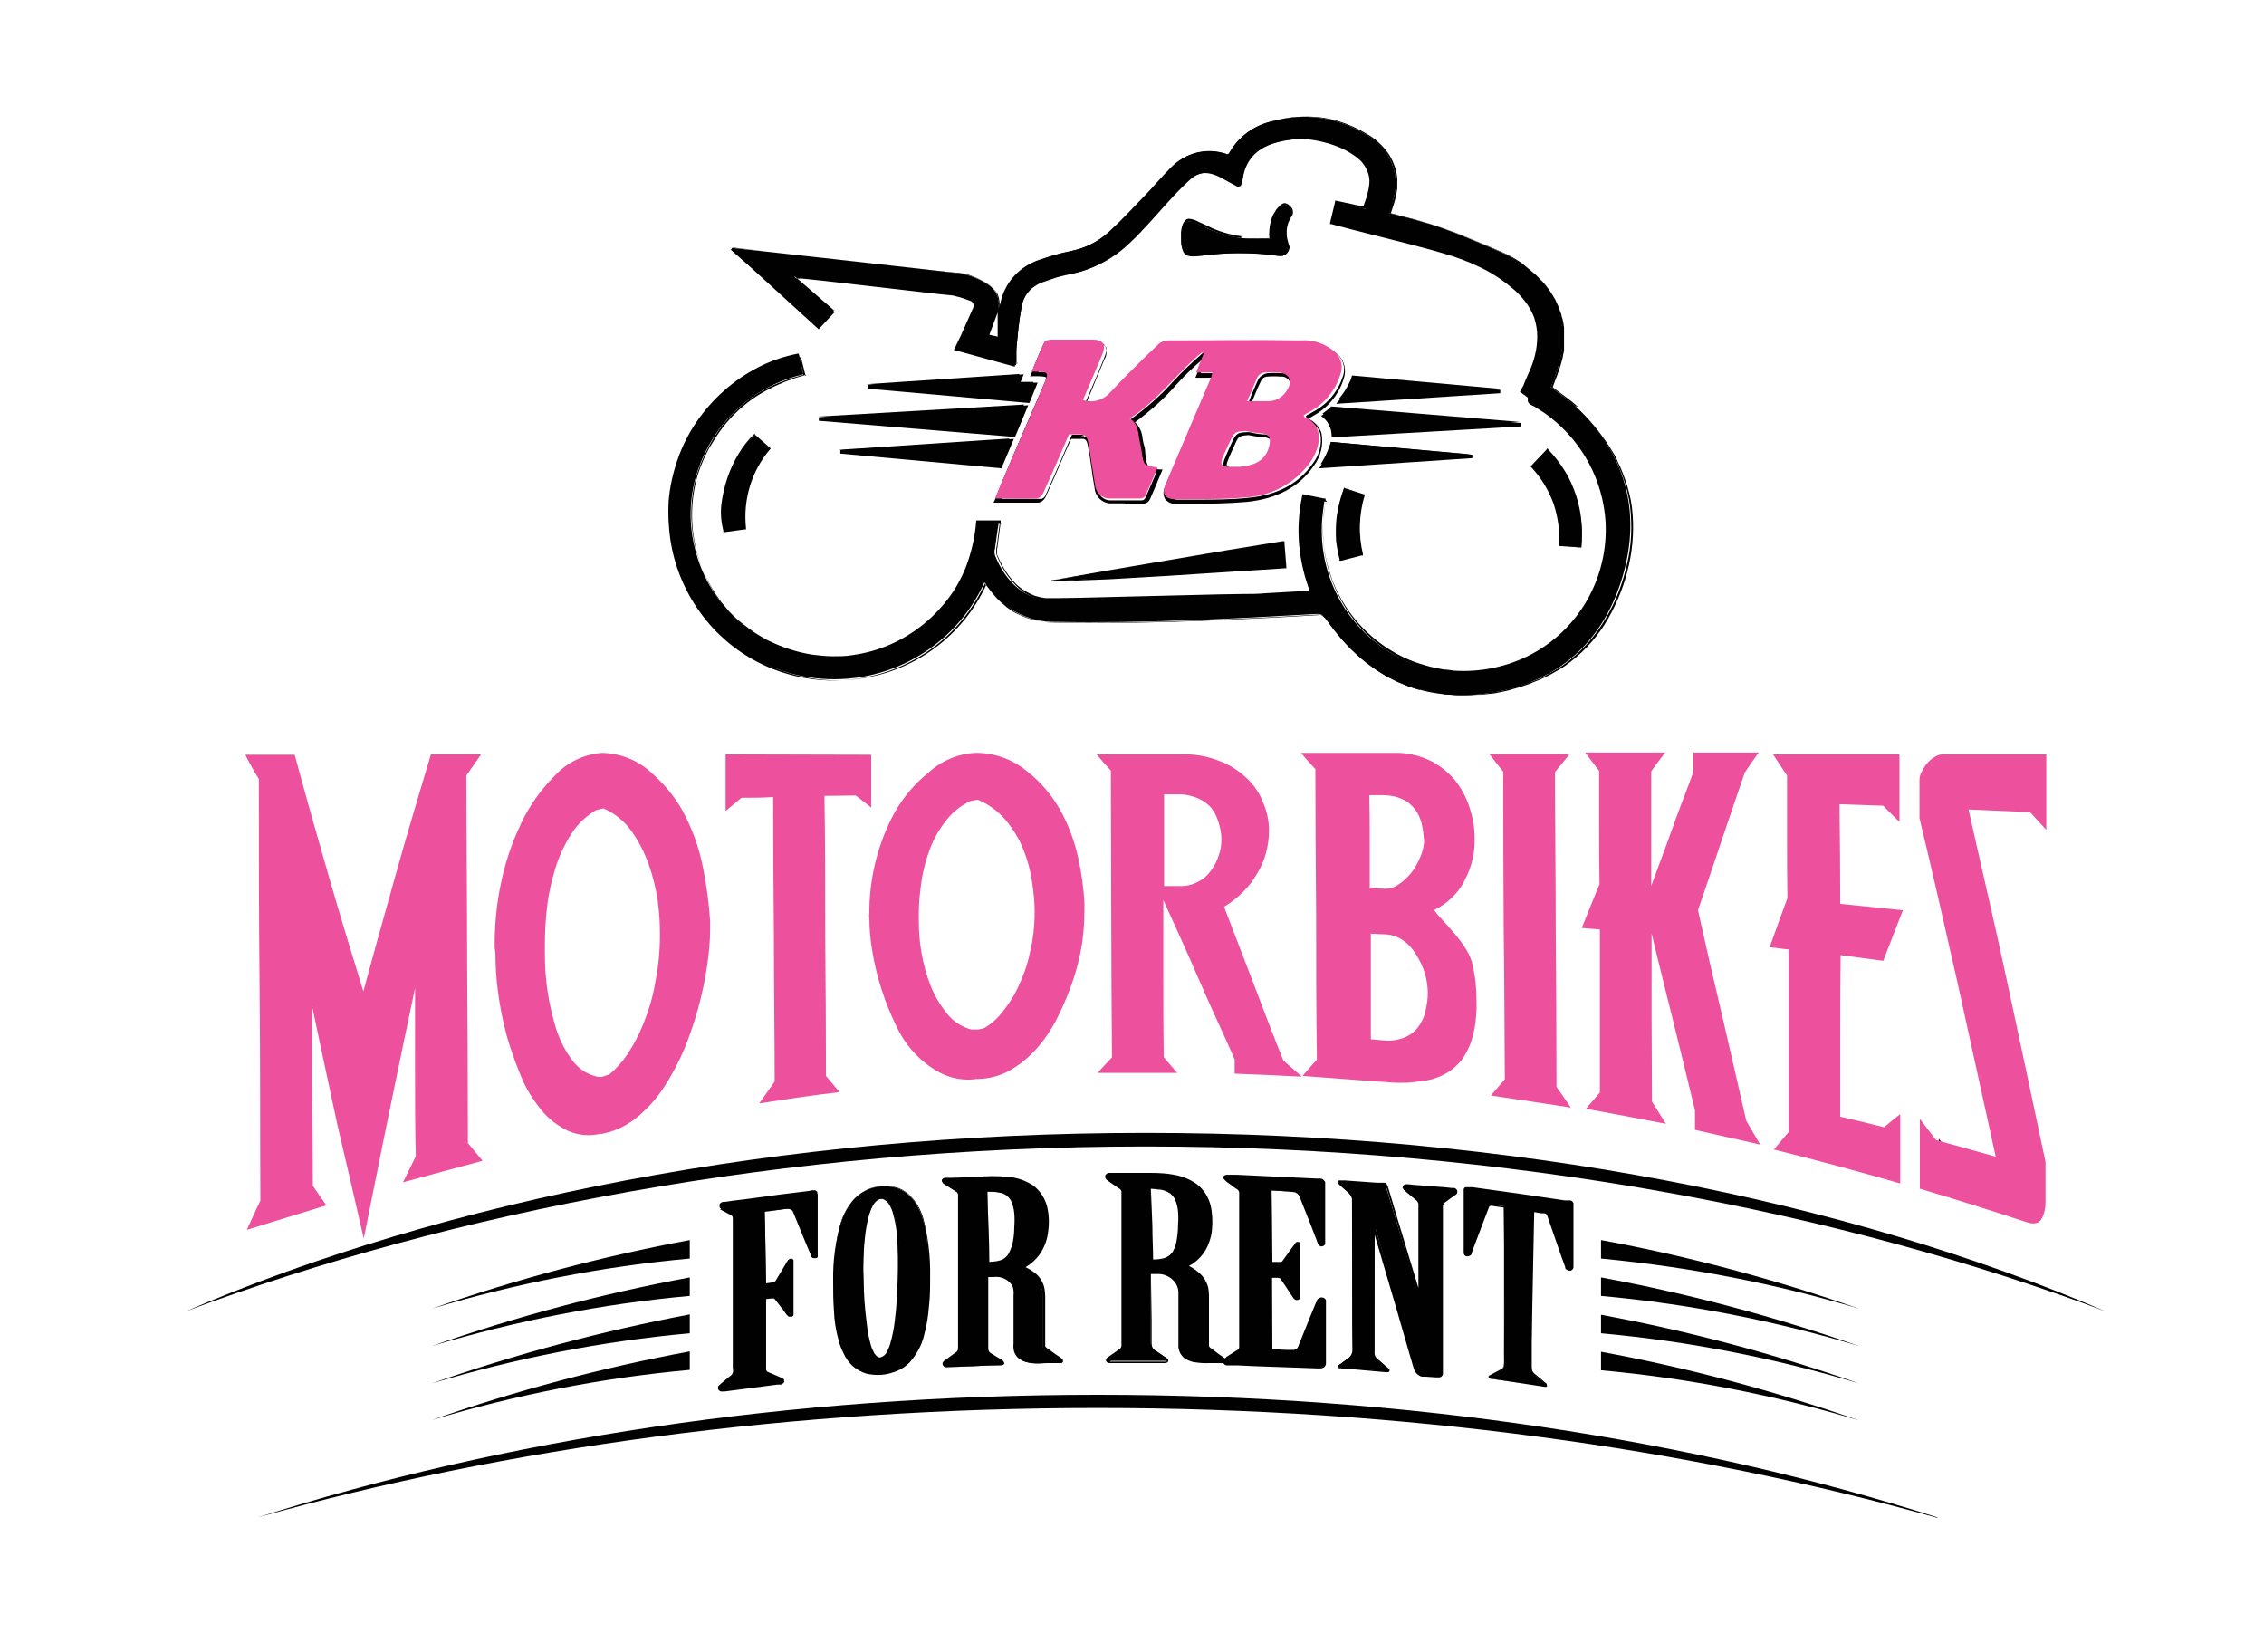 <svg xmlns="http://www.w3.org/2000/svg" xmlns:xlink="http://www.w3.org/1999/xlink" id="Layer_1" x="0px" y="0px" viewBox="0 0 600 437.7" style="enable-background:new 0 0 600 437.7;" xml:space="preserve"><style type="text/css">	.st0{clip-path:url(#SVGID_00000005969230727282223420000014471598704318178724_);}	.st1{fill:#010101;}	.st2{fill-rule:evenodd;clip-rule:evenodd;fill:#020101;}	.st3{fill:#020101;}	.st4{fill:#ED509C;}</style><g>	<g>		<defs>			<rect id="SVGID_1_" x="-16.6" y="-88" width="650.5" height="650.5"></rect>		</defs>		<clipPath id="SVGID_00000139986882057723425640000002313444207252644798_">			<use xlink:href="#SVGID_1_" style="overflow:visible;"></use>		</clipPath>		<g style="clip-path:url(#SVGID_00000139986882057723425640000002313444207252644798_);">			<path class="st1" d="M298,133.4h-3.4c-2.3,0.1-4.3-1.7-4.5-4c-0.4-2.2-0.7-4.3-1-6.5c-0.2-1.6-0.5-3.2-0.8-4.8s-0.7-1.9-1.9-1.8    c-0.6,0-1.2,0-1.9,0h-0.6l-1.5,3.3c-1.7,4-3.5,8.1-5.3,12.1c-0.4,0.8-1.1,1.4-1.9,1.5c-2.7,0-5.5,0-8.3,0h-3.6l0.3-0.6l1.5-3.7    c1.1-2.7,2.2-5.3,3.3-7.9l3.5-8.2c1.6-3.7,3.3-7.5,4.9-11.3c0.4-0.8,0.5-1.4,0.4-1.5c-0.1-0.2-1.4-0.3-1.8-0.3H273l0.3-0.6    l0.8-2.2c0.8-2,1.6-3.9,2.5-5.8c0.4-0.8,2.2-0.9,2.3-0.9c3.6,0,7.2,0,10.8,0c1.2-0.1,2.4,0.4,3.2,1.5c0.5,1.1,0.5,2.4-0.2,3.5    l-3.4,8.2l-1.3,3.1c2.3,0.6,4.8-0.2,6.3-2c4-4.3,8.3-8.4,12.4-12.4l0.2-0.2c0.8-0.7,1.8-1.2,2.9-1.2h1.3c11.1,0,22.5-0.1,33.8,0    c3.6-0.3,7.1,0.9,9.7,3.3c1.7,1.6,2.3,4.1,1.5,6.4c-1.3,4.2-4.2,7.7-8.1,9.8c-0.4,0.3-0.8,0.5-1.3,0.7h-0.2    c1.7,0.6,3.1,2.1,3.7,3.8c0.6,3-0.1,6.2-2,8.7c-3.8,5.6-9.8,8.8-17.8,9.6c-4.6,0.4-9.3,0.5-13.9,0.5H312    c-1.2,0.2-2.4-0.3-3.2-1.2c-0.6-1.1-0.6-2.3,0-3.4l3.3-7.7l8.9-20.6c0.1-0.2,0.1-0.3,0.2-0.5h-4.4l2-5c-2.5,2.2-5,4.5-7.2,7    c-3.2,3.7-6.9,6.9-10.8,9.8c1.2,1.1,1.9,2.7,2,4.3c0.1,0.6,0.2,1.2,0.4,1.8c0.2,0.6,0.3,1.3,0.3,1.9l0.1,0.9    c0.2,1.6,0.4,2.4,0.8,2.8c0.9,0.5,2,0.8,3.1,0.8h0.6l-0.2,0.5c-0.3,0.6-0.5,1.3-0.8,1.9c-0.8,1.9-1.6,3.9-2.5,5.8    c-0.4,0.6-1.1,0.9-1.8,0.9c-1.4,0-2.9,0-4.4,0 M286.6,115.5c1.4,0,2.5,1.2,2.5,2.6c0.3,1.6,0.5,3.2,0.8,4.8    c0.3,2.2,0.7,4.3,1,6.5c0.1,1.9,1.7,3.3,3.6,3.2h0.1c2.8,0,5.5,0,7.8,0c0.4,0,0.7-0.1,1-0.4c0.9-1.9,1.6-3.7,2.5-5.7    c0.2-0.5,0.4-0.9,0.6-1.3c-3.3-0.6-3.5-0.9-4-4.3c0-0.3,0-0.6-0.1-0.9c-0.1-0.6-0.2-1.2-0.3-1.8c-0.2-0.6-0.3-1.2-0.4-1.9    c-0.3-1.7-0.5-3.3-2.2-4.2l-0.7-0.4l0.7-0.5c4.1-2.9,7.9-6.2,11.3-10c2.4-2.6,5-5.1,7.8-7.5l0.3-0.2l1.1,0.7l-1.8,4.7h4.3    l-0.1,0.6c0,0.1,0,0.3,0,0.4c-0.1,0.3-0.1,0.5-0.2,0.8l-8.7,20.7l-3.3,7.7c-0.4,0.8-0.5,1.7-0.2,2.5c0.7,0.6,1.6,0.9,2.5,0.8h4.6    c4.5,0,9.2,0,13.8-0.5c7.7-0.7,13.4-3.8,17.1-9.2c1.7-2.2,2.4-5.1,1.9-7.8c-0.5-1.6-1.7-2.8-3.3-3.4c-0.2-0.1-0.4-0.3-0.4-0.6    v-0.3l-0.1-0.4l0.3-0.2l0.6-0.3l1.2-0.7c3.7-2,6.4-5.3,7.7-9.3c0.7-1.9,0.2-4-1.2-5.5c-2.4-2.2-5.7-3.3-9-3.1    c-11.2-0.2-22.7,0-33.7,0h-1.3c-0.9,0-1.7,0.4-2.3,1l-0.2,0.2c-4.1,4-8.4,8.1-12.4,12.4c-1.9,2.2-4.9,3.1-7.7,2.2l-0.5-0.1    l1.8-4.2c1.2-2.7,2.3-5.5,3.4-8.2c0.5-1.2,0.6-2.2,0.2-2.6s-1.1-0.8-2.4-0.8c-3.7,0-7.3,0-10.8,0c-0.5,0-1,0.1-1.5,0.4    c-0.9,1.9-1.7,3.8-2.5,5.8l-0.6,1.4h1.1c1.3,0,2.2,0.2,2.5,0.7c0.3,0.6,0.2,1.3-0.3,2.4c-1.6,3.8-3.3,7.6-4.9,11.3    c-1.2,2.7-2.4,5.4-3.5,8.2l-3.3,7.9l-1.3,3.1h2.2c2.9,0,5.6,0,8.3,0c0.5-0.1,0.9-0.5,1.1-1c1.8-4,3.6-8.1,5.3-12.1l1.7-3.9h1.2    c0.6,0,1.2,0,1.8,0h0.3 M328.5,124.9h-1.6c-1.4,0-2.2-0.3-2.5-0.8c-0.3-0.8-0.2-1.8,0.2-2.6l0.4-1c0.4-1,0.9-1.9,1.3-2.9    c1.3-2.8,1.5-3,4.5-3.1l0,0c0.4,0,0.8,0.1,1.2,0.2c0.8,0.2,1.7,0.3,2.6,0.4c1.1-0.1,2.1,0.4,2.8,1.2c0.6,1.2,0.5,2.6-0.1,3.8    c-1.4,3.7-4.6,4.5-8,4.9c-0.4,0-0.7,0-1.1,0 M330.9,115.3c-2.6,0.2-2.6,0.2-3.7,2.6l-1.3,2.9l-0.4,1c-0.4,0.9-0.5,1.4-0.3,1.7    c0.2,0.3,0.7,0.4,1.7,0.4h0.7c0.6,0,1.3,0,1.9,0c3.5-0.3,6.1-1.2,7.2-4.3c0.5-1.4,0.6-2.4,0.2-2.9c-0.6-0.6-1.4-0.9-2.2-0.8    c-0.9-0.1-1.8-0.2-2.7-0.4L330.9,115.3 M336.7,107.4h-6.2l0.3-0.6c0.3-0.7,0.6-1.4,0.8-2c0.7-1.6,1.3-3.1,2-4.5    c0.5-0.7,1.3-1.2,2.2-1.4c1.3-0.1,2.7-0.1,4,0c1.2,0,2.3,0.6,2.9,1.7c0.5,1.2,0.4,2.5-0.3,3.6    C341.3,106.2,339.1,107.5,336.7,107.4 M334.7,106.5h1.6c2.1,0.2,4.1-1,5.1-2.9c0.6-0.8,0.7-1.8,0.3-2.7c-0.5-0.7-1.3-1.2-2.2-1.1    c-1.3-0.1-2.5-0.1-3.8,0c-0.6,0.1-1.1,0.4-1.4,0.9c-0.7,1.4-1.3,2.8-1.9,4.3l-0.6,1.4h2.7"></path>			<polygon class="st2" points="230.1,102.4 270.7,99.8 269.8,101.9 272.6,101.9 274.4,101.9 272.5,106.3    "></polygon>			<path class="st1" d="M272.8,106.8L230,103v-1l41.3-2.8l-0.9,2.2h4.6L272.8,106.8z M236,102.5l36.2,3.3l1.5-3.4h-4.5l0.9-2.2    L236,102.5z"></path>			<path class="st2" d="M358.8,100.2l38.8,3.5l-42.4,2.8c1.3-1.4,2.3-3.1,3.1-4.8C358.4,101.2,358.6,100.7,358.8,100.2"></path>			<path class="st1" d="M354.1,107l0.7-0.8c1.3-1.4,2.3-3,3.1-4.7c0.2-0.5,0.4-1,0.5-1.4l0.1-0.3l39.1,3.5v0.9L354.1,107z     M359.1,100.7c-0.1,0.4-0.3,0.8-0.4,1.2c-0.6,1.5-1.5,2.8-2.4,4.1l35.4-2.3L359.1,100.7z"></path>			<polygon class="st2" points="217.1,111.1 271.8,107.9 268.7,115.3    "></polygon>			<path class="st1" d="M269,115.8l-52-4.3v-0.9l55.5-3.2L269,115.8z M223.7,111.1l44.7,3.7l2.7-6.5L223.7,111.1z"></path>			<path class="st2" d="M353.3,108.4l49.9,4.1l-49.8,2.9c0-0.7-0.2-1.5-0.4-2.2c-0.4-1.1-1.1-2.2-2-2.9    C351.8,109.7,352.6,109.1,353.3,108.4"></path>			<path class="st1" d="M352.9,115.9v-0.4c0-0.7-0.1-1.5-0.4-2.2c-0.4-1.1-1-2-1.9-2.7l-0.5-0.4l0.5-0.3c0.8-0.6,1.6-1.2,2.3-1.8    l0.2-0.1h0.2l49.9,4.1v0.9L352.9,115.9z M351.7,110.3c0.8,0.8,1.4,1.7,1.7,2.7c0.2,0.6,0.3,1.2,0.4,1.9l42.8-2.5l-43.3-3.5    C352.8,109.4,352.2,109.8,351.7,110.3"></path>			<polygon class="st2" points="222.7,119.8 268,116.9 265.1,123.7    "></polygon>			<path class="st1" d="M265.4,124.1l-42.7-3.9v-0.9l46-3L265.4,124.1z M228.6,119.8l36.2,3.4l2.5-5.8L228.6,119.8z"></path>			<path class="st2" d="M353.1,117.7l37,3.3l-39.7,2.6c0.7-1.1,1.3-2.2,1.8-3.4c0.2-0.5,0.4-1.1,0.6-1.6    C352.9,118.4,353.1,118.1,353.1,117.7"></path>			<path class="st1" d="M349.6,124.1l0.5-0.8c0.7-1,1.3-2.2,1.8-3.3c0.2-0.5,0.4-1.1,0.6-1.6c0.1-0.3,0.2-0.6,0.2-0.9v-0.4l37.5,3.4    v0.9L349.6,124.1z M353.6,118.2c0,0.2-0.1,0.4-0.2,0.5c-0.2,0.6-0.4,1.1-0.6,1.7c-0.4,0.9-0.9,1.8-1.4,2.7l32.9-2.2L353.6,118.2z    "></path>			<path class="st3" d="M417.7,107.8c-2-1.9-4.3-3.4-6.7-5.2c0.5-1.1,1-2.4,1.4-3.7c4-11.2,1.3-20.8-8.1-28.1    c-1.6-1.4-3.3-2.5-5.2-3.4c-5.7-2.5-11.4-5-17.3-7.1c-4.5-1.6-9.1-2.6-13.6-3.8c0.6-1.8,1.1-3.6,1.5-5.5c1-6.1-2-12.2-7.5-15.2    c-7.4-4.7-16.4-6.1-24.9-3.7c-4.9,1-9.1,4.1-11.6,8.5c0,0.1-0.3,0.2-0.4,0.3c-5.3-2-11.3-0.5-15.2,3.7c-2.2,2.2-4.2,4.6-6.3,6.8    c-3.3,3.4-6.5,6.9-10,10.1c-2.9,2.6-6.4,4.4-10.3,5.1c-2.7,0.5-5.3,1.3-7.9,2.2c-5.4,1.7-9.4,6.1-10.5,11.6    c-0.2,0.7-0.5,1.5-0.8,2.2c1-2.6,0-5.6-2.3-7.1c-2.2-1.5-4.7-2.5-7.3-3c-16.8-2-33.7-3.8-50.5-5.7L194,65.7l-0.3,0.5l23.4,20.4    l3.9-4.2l-10.5-9.1h0.6c13.9,1.5,27.8,3,41.7,4.6c1.7,0.3,3.3,0.8,4.9,1.5c0.9,0.2,1.4,1.1,1.2,2c0,0.2-0.1,0.3-0.2,0.4    c-0.8,1.8-1.5,3.6-2.4,5.4c-0.8,1.8-1.6,3.4-2.6,5.3l15.6,4.3c-0.1-1.3-0.1-2.6,0-3.9c0.4-3.9,0.7-7.7,1.4-11.5    c0.6-3.4,3.1-6.1,6.4-7c2.2-0.8,4.4-1.5,6.7-1.9c6.1-1.1,11.6-4.1,16-8.5c3.4-3.2,6.5-6.9,9.6-10.3c1.9-2.1,3.9-4.2,6-6.1    c2.5-2.3,6.1-2.5,8.9-0.7l4.5,2.5c0.2-0.6,0.3-1.2,0.5-1.8c0.8-5.7,4.3-8.7,9.7-10c5.7-1.4,11.7-0.9,17.1,1.5    c7.7,3.3,9.5,8,6.3,15.7l-0.3,0.6l-7.4-1.6c-0.5,1.9-0.9,3.6-1.3,5.4l1.9,0.5c9.7,2.5,19.5,4.8,28.9,7.6c6.6,1.8,12.7,5,17.8,9.4    c5.5,4.4,7.6,11.8,5.3,18.5c-0.8,2.5-1.8,4.9-2.9,7.3c-0.2,0.5-0.5,1-0.8,1.5c0.8,0.6,2.2,1.3,2,1.7c-0.4,1.5,0.8,1.5,1.5,1.9    c18.2,10.4,24.5,33.6,14.1,51.8s-33.6,24.5-51.8,14.1c-13.1-7.5-20.5-22-18.9-37c0.1-1.2,0.3-2.4,0.5-3.8l-5.4-1.1    c-1.8,8.5-1,17.4,2.2,25.5c-5.2,0.3-10,0.6-14.9,0.8c-17.8,0.4-35.6,0.8-53.5,1.2c-7.9,0.2-13-5.2-15.7-11.9    c-0.2-0.6-0.2-1.3,0-1.9c0.3-2.2,0.6-4.5,1-7h-5.6c-1.1,21-19,37.1-40,36c-16.9-0.9-31.1-12.8-35-29.2    c-2.1-8.5-1.1-17.4,2.8-25.2c5-10.5,14.6-18.1,26-20.7c-0.4-1.8-0.8-3.6-1.2-5.2c-18.1,3.8-31.8,18.8-34,37.2    c-2.8,24,14.4,45.7,38.3,48.5c18.9,2.2,37.1-8.1,44.9-25.4c0.3,0.4,0.6,0.7,0.9,1.1c4.1,6,10.9,9.6,18.2,9.4    c23,0.4,45.9-0.8,68.8-2.1c1.1-0.1,2.2,0.4,2.7,1.4c10.6,15.3,25.2,22.3,43.6,19.5c17.8-2.8,29.8-13.5,34.9-30.8    S430.7,120.2,417.7,107.8 M264.4,89.2l-2.2-0.5l2.2-5.9V89.2z"></path>			<path class="st1" d="M417.7,107.8c-2.1-1.8-4.4-3.6-6.7-5.2l0,0l0.8-2.2c0.3-0.7,0.6-1.4,0.8-2.2c0.3-0.7,0.5-1.4,0.6-2.2    l0.3-1.1l0.2-1.1c0-0.4,0.2-0.8,0.2-1.1l0.1-1.2v-0.6v-1.8c0-0.4,0-0.8,0-1.1s0-0.8-0.1-1.2c-0.1-0.8-0.2-1.5-0.4-2.3    c0-0.4-0.2-0.8-0.3-1.1l-0.4-1.1l-0.2-0.6l-0.2-0.5l-0.5-1.1c-0.2-0.3-0.4-0.7-0.5-1c-0.2-0.4-0.4-0.7-0.6-1    c-0.4-0.7-0.8-1.3-1.3-1.9l-0.7-0.9l-0.8-0.9c-0.2-0.3-0.5-0.6-0.8-0.8l-0.8-0.8c-0.5-0.6-1.2-1-1.8-1.5c-0.6-0.5-1.2-1-1.8-1.5    c-1.2-1-2.5-1.9-3.9-2.5l-4.3-1.9c-2.9-1.3-5.7-2.5-8.7-3.6c-2.9-1.2-5.8-2.2-8.8-3s-6-1.5-9-2.3l0,0l0,0    c0.4-1.3,0.8-2.6,1.2-3.9c0.2-0.7,0.3-1.3,0.4-2c0-0.3,0-0.7,0.1-1v-1c0.1-2.7-0.7-5.4-2.2-7.7c-1.6-2.2-3.6-4.1-5.9-5.4    c-2.3-1.4-4.8-2.5-7.4-3.3l-1-0.3l-1-0.2c-0.6-0.2-1.3-0.2-2-0.4c-2.7-0.4-5.4-0.4-8.1-0.1c-1.3,0.2-2.7,0.4-4,0.7    c-2.7,0.5-5.2,1.6-7.4,3.1c-1.1,0.8-2.1,1.7-3,2.7c-0.4,0.5-0.8,1-1.2,1.6s-0.4,0.6-0.5,0.9l-0.3,0.4c-0.1,0.2-0.3,0.2-0.4,0.3    l0,0c-1.6-0.5-3.2-0.8-4.8-0.8c-0.8,0-1.6,0-2.4,0.2c-0.8,0.1-1.6,0.3-2.4,0.6s-1.5,0.6-2.2,1.1c-0.7,0.4-1.4,0.9-2,1.4    c-1.2,1.1-2.4,2.3-3.4,3.5c-1.1,1.2-2.2,2.4-3.3,3.6l-3.4,3.5c-2.2,2.4-4.5,4.7-6.9,6.9c-2.4,2.3-5.2,4-8.4,5    c-1.6,0.5-3.2,0.8-4.8,1.2s-3.2,0.9-4.7,1.4c-1.6,0.5-3.1,1.1-4.5,2c-1.4,0.8-2.6,1.9-3.7,3.2c-1,1.3-1.9,2.7-2.4,4.2    c-0.3,0.8-0.5,1.5-0.7,2.3s-0.5,1.6-0.9,2.3h-0.2c0.5-1.5,0.4-3.2-0.2-4.7c-0.3-0.7-0.8-1.4-1.4-1.9s-1.3-0.9-2-1.3    c-1.4-0.8-2.8-1.4-4.3-1.9c-0.8-0.2-1.6-0.3-2.4-0.4l-2.5-0.2l-19-2.1l-19.1-2.2l-9.6-1.1l-9.6-1.1h0.2l-0.3,0.5v-0.2l23.4,20.4    h-0.3l3.9-4.3v0.3l-10.4-9l-0.3-0.3h0.4h0.5h0.5h1l1.9,0.2l3.9,0.4l7.8,0.9l15.5,1.7l7.8,0.8c1.3,0.2,2.6,0.3,3.9,0.4    c1.3,0.3,2.6,0.6,3.8,1.1l0.9,0.3c0.3,0.1,0.6,0.4,0.9,0.6c0.2,0.3,0.4,0.7,0.3,1.1c0,0.4-0.1,0.7-0.2,1l-1.6,3.6l-0.8,1.8    l-0.9,1.8l-1.7,3.5l-0.2-0.3l15.6,4.3l-0.3,0.3c0-0.9,0-1.8,0-2.7c0-0.5,0-0.9,0-1.4l0.1-1.4c0.2-1.8,0.3-3.7,0.6-5.5    c0.1-0.9,0.2-1.8,0.4-2.7c0.1-0.9,0.3-1.8,0.5-2.7c0.5-1.8,1.7-3.5,3.2-4.6c0.8-0.6,1.6-1,2.5-1.4c0.9-0.3,1.7-0.6,2.6-0.9    s1.8-0.6,2.6-0.8l1.4-0.3l1.4-0.3c3.6-0.7,7-2.1,10-4.2c1.5-1,3-2.1,4.3-3.4c1.3-1.3,2.6-2.6,3.9-3.9c2.5-2.7,4.9-5.5,7.5-8.1    c1.2-1.4,2.5-2.7,3.8-4c0.7-0.7,1.4-1.3,2.2-1.8c1.6-1.1,3.6-1.5,5.5-1.2c0.9,0.2,1.8,0.5,2.7,0.9l4.8,2.7l-0.5,0.2    c0.2-0.6,0.3-1.1,0.4-1.6c0.1-0.6,0.2-1.1,0.3-1.7c0.3-1.1,0.7-2.2,1.3-3.2c1.2-2,3.1-3.6,5.3-4.5c2.1-0.9,4.4-1.5,6.7-1.7    c2.3-0.2,4.6-0.2,6.9,0.2s4.5,1,6.6,1.9c2.2,0.8,4.2,2.1,5.8,3.7c0.8,0.9,1.5,1.9,1.9,3s0.6,2.3,0.5,3.5s-0.2,2.3-0.6,3.4    c-0.3,1.1-0.8,2.2-1.2,3.2l-0.1,0.3h-0.3L355,54l0.5-0.3l-1.3,5.4l-0.3-0.5c6.6,1.8,13.3,3.4,19.9,5.1c3.3,0.9,6.6,1.8,9.9,2.7    s6.5,2.2,9.6,3.7s6,3.4,8.7,5.7c1.3,1.1,2.5,2.4,3.6,3.8s1.9,3,2.5,4.6c0.6,1.7,0.9,3.4,0.9,5.2c0,1.8-0.2,3.5-0.7,5.2    c-0.4,1.7-1,3.3-1.8,4.9l-1,2.3c-0.2,0.4-0.3,0.8-0.5,1.2s-0.4,0.8-0.6,1.1v-0.5c0.3,0.3,0.7,0.5,1.1,0.8l0.6,0.4    c0.1,0.1,0.2,0.2,0.3,0.3l0.2,0.2c0,0.1,0,0.1,0,0.2s0,0.1,0,0.2l0,0c0,0.2,0,0.3,0,0.5c0,0.1,0.1,0.3,0.2,0.3    c0.3,0.2,0.7,0.4,1.1,0.5l2.3,1.5c0.8,0.5,1.5,1.1,2.2,1.6c8.7,6.8,14.1,17.1,14.8,28.1c0.2,3.6-0.1,7.3-0.9,10.8    c-2.5,10.8-9.5,20-19.2,25.2c-6.5,3.5-13.8,5-21.1,4.5c-0.9,0-1.8-0.2-2.7-0.3c-0.9-0.1-1.8-0.3-2.7-0.5    c-1.8-0.4-3.5-0.9-5.2-1.5c-3.4-1.3-6.6-3-9.5-5.2c-7.3-5.5-12.4-13.5-14.4-22.5c-0.8-3.6-1.1-7.2-0.8-10.8    c0-1.8,0.4-3.6,0.6-5.4l0.4,0.5l-5.4-1.1l0.5-0.3c-0.9,4.2-1.1,8.5-0.8,12.8c0.4,4.3,1.4,8.5,3,12.4l0.2,0.6h-0.6    c-4.1,0.2-8.2,0.5-12.3,0.7c-2.1,0-4.1,0-6.1,0.2l-6.1,0.1l-24.6,0.5l-12.3,0.3l-6.2,0.1h-2.4h-0.8c-1-0.1-2.1-0.4-3.1-0.7    c-2-0.7-3.8-1.8-5.3-3.3s-2.8-3.2-3.8-5c-0.5-0.9-0.9-1.9-1.3-2.8c-0.1-0.3-0.2-0.5-0.3-0.8c0-0.3,0-0.6,0-0.8    c0-0.5,0.1-1,0.2-1.5l0.8-6.1l0.4,0.5h-5.6l0.4-0.4c-0.3,3.6-1,7.1-2.2,10.4c-0.3,0.8-0.6,1.7-1,2.5c-0.3,0.8-0.7,1.6-1.1,2.4    c-0.8,1.6-1.7,3.1-2.7,4.6c-4.1,5.8-9.7,10.5-16.3,13.3c-3.3,1.4-6.7,2.4-10.2,2.9c-1.8,0.2-3.5,0.3-5.3,0.3s-3.5-0.2-5.3-0.4    c-3.5-0.5-6.9-1.6-10.2-3c-0.8-0.4-1.6-0.7-2.4-1.2l-2.3-1.3c-1.5-1-3-2-4.3-3.2l-1-0.8l-1-0.9l-1-0.9l-0.5-0.5l-0.4-0.5    c-0.6-0.7-1.2-1.3-1.7-2l-1.5-2.2c-1.9-3-3.4-6.2-4.5-9.5c-2.2-6.8-2.5-14.1-0.8-21c0.4-1.7,1-3.4,1.7-5c0.3-0.8,0.7-1.6,1.1-2.4    c0.4-0.8,0.8-1.6,1.3-2.3c1.8-3.1,3.9-5.9,6.5-8.4s5.5-4.6,8.7-6.2c3.1-1.6,6.5-2.9,9.9-3.8l-0.2,0.3l-1.3-5.2l0.3,0.2    c-3.6,0.6-7.1,1.8-10.4,3.6c-10,5-17.6,13.7-21.3,24.3c-1.2,3.5-2,7.1-2.3,10.8c-0.2,1.8-0.2,3.7-0.1,5.5    c0.1,1.8,0.3,3.7,0.6,5.5c2.7,14.8,12.8,27.2,26.8,32.9c6.9,2.7,14.3,3.7,21.6,2.7c15-1.9,27.9-11.5,34.1-25.2v-0.2v0.1    c0.4,0.5,0.8,1,1.2,1.5l0.6,0.8l0.6,0.7c0.8,1,1.7,1.9,2.7,2.7c0.5,0.4,1,0.8,1.5,1.2s1,0.7,1.6,1s1.1,0.6,1.7,0.8    c0.6,0.3,1.2,0.5,1.8,0.6c2.4,0.8,4.9,1.2,7.5,1.2h7.6c10.2,0,20.3-0.2,30.5-0.6c10.2-0.4,20.3-0.9,30.5-1.5    c0.6-0.1,1.3,0,1.9,0.3c0.5,0.4,0.9,0.9,1.3,1.4l1.1,1.5l0.6,0.8c0.2,0.3,0.4,0.5,0.6,0.7c0.8,1,1.6,2,2.5,2.9l1.3,1.4l1.4,1.3    c0.9,0.9,1.9,1.7,2.9,2.5c0.5,0.4,1,0.8,1.5,1.1l1.6,1.1l1.6,1l0.8,0.5l0.8,0.4l1.7,0.8l1.8,0.7c1.2,0.5,2.4,0.9,3.6,1.3l0.5,0.2    h0.5l0.9,0.2c0.6,0.1,1.2,0.3,1.9,0.4l1.9,0.3l1,0.2h0.9l1.9,0.2h1.9c0.6,0,1.3,0,1.9,0l1.9-0.1h1l0.9-0.1l1.9-0.2    c0.6,0,1.3-0.2,1.9-0.3l1.9-0.4c0.6-0.1,1.2-0.3,1.8-0.5c0.6-0.2,1.2-0.3,1.8-0.5l1.8-0.6l0.9-0.3l0.9-0.4l1.8-0.7l1.7-0.8    c1.1-0.5,2.2-1.2,3.3-1.8c0.3-0.2,0.5-0.3,0.8-0.5l0.8-0.5l0.8-0.6l0.4-0.3l0.4-0.3c4-3.1,7.4-7,9.9-11.4s4.4-9.2,5.5-14.2    s1.4-10.1,0.8-15.2l-0.3-1.9l-0.2-0.9c0-0.3-0.2-0.6-0.2-0.9l-0.5-1.9c-0.2-0.6-0.4-1.2-0.6-1.8c-0.4-1.2-0.9-2.4-1.4-3.6    c-0.3-0.6-0.6-1.1-0.8-1.7s-0.5-1.1-0.9-1.7c-2.6-4.4-5.8-8.4-9.5-11.9 M417.4,107.6c3.8,3.6,7.1,7.7,9.7,12.2    c0.3,0.5,0.6,1.1,0.9,1.7s0.6,1.1,0.8,1.7c0.5,1.2,1,2.3,1.4,3.5c0.2,0.6,0.4,1.2,0.6,1.8l0.5,1.9c0,0.3,0.2,0.6,0.2,0.9l0.2,1    l0.3,1.9c0.6,5.1,0.4,10.2-0.8,15.2c-1.1,5-2.9,9.8-5.5,14.2c-2.5,4.4-5.9,8.3-9.9,11.5l-0.4,0.3l-0.4,0.3l-0.8,0.6l-0.8,0.5    c-0.3,0.2-0.5,0.4-0.8,0.5c-1.1,0.6-2.2,1.3-3.3,1.9l-1.7,0.8l-1.8,0.7l-0.9,0.3l-0.9,0.3l-1.8,0.6c-0.6,0.2-1.2,0.3-1.8,0.5    l-1.8,0.5l-1.9,0.4c-0.6,0-1.3,0.2-1.9,0.3l-1.9,0.3l-1,0.1h-1H389c-0.6,0-1.3,0-1.9,0s-1.3,0-1.9,0l-1.9-0.2h-1l-0.9-0.1    l-1.9-0.3c-0.6,0-1.2-0.3-1.9-0.4l-0.9-0.2h-0.5l-0.5-0.1c-1.2-0.4-2.4-0.7-3.6-1.3l-1.8-0.7l-1.7-0.9l-0.9-0.4l-0.8-0.5l-1.6-1    c-0.5-0.3-1-0.7-1.6-1.1c-0.5-0.4-1-0.7-1.5-1.1c-1-0.8-2-1.6-2.9-2.5l-1.4-1.3l-1.3-1.4c-0.9-0.9-1.7-1.9-2.5-2.9    c-0.2-0.3-0.4-0.5-0.6-0.7l-0.6-0.8l-1.1-1.5c-0.3-0.5-0.8-1-1.3-1.4c-0.5-0.3-1.2-0.4-1.8-0.3c-10.2,0.6-20.3,1.1-30.5,1.5    s-20.3,0.6-30.5,0.6c-2.5,0-5.1,0-7.6,0c-2.6,0-5.1-0.4-7.5-1.1c-0.6-0.2-1.2-0.4-1.8-0.7c-0.6-0.3-1.2-0.5-1.7-0.8    c-0.6-0.3-1.1-0.6-1.6-1c-0.5-0.3-1-0.7-1.5-1.2c-1-0.8-1.9-1.7-2.7-2.7l-0.6-0.7l-0.6-0.8c-0.4-0.5-0.8-1-1.2-1.5h0.2    c-9.7,21.3-34.4,31.3-56.2,22.8c-6.9-2.7-13.1-7.2-17.8-13c-4.8-5.9-8-12.9-9.3-20.4c-0.3-1.8-0.5-3.7-0.6-5.5    c-0.1-1.9-0.1-3.7,0-5.6c0.3-3.7,1.1-7.3,2.3-10.8c2.4-7.1,6.7-13.4,12.3-18.4c2.8-2.5,5.9-4.6,9.2-6.3c3.3-1.7,6.9-2.9,10.5-3.6    h0.2v0.2l1.2,5.3v0.2h-0.3c-3.4,0.9-6.7,2.1-9.8,3.7c-3,1.6-5.8,3.7-8.2,6.1c-2.5,2.5-4.6,5.2-6.3,8.3c-0.4,0.8-0.8,1.5-1.2,2.3    s-0.8,1.6-1.1,2.4c-0.7,1.6-1.3,3.3-1.7,5c-1.7,6.8-1.4,14,0.8,20.7c1.1,3.3,2.6,6.5,4.5,9.4l1.5,2.2c0.6,0.7,1.1,1.3,1.7,2    l0.4,0.5l0.5,0.5l0.9,0.9l1,0.9l1,0.8c1.4,1.1,2.8,2.2,4.3,3.1l2.2,1.3c0.8,0.4,1.6,0.7,2.4,1.1c3.2,1.4,6.6,2.4,10,2.9    c1.7,0.2,3.5,0.4,5.2,0.4s3.5,0,5.2-0.3c3.5-0.5,6.8-1.4,10-2.8c6.4-2.8,11.9-7.3,16-13c1-1.4,1.9-2.9,2.7-4.5    c0.4-0.8,0.8-1.6,1.1-2.4c0.4-0.8,0.6-1.6,0.9-2.4c1.1-3.3,1.8-6.7,2.1-10.2v-0.4h6.5v0.5l-0.8,6.1c0,0.5-0.2,1-0.2,1.5    c0,0.2,0,0.4,0,0.7c0,0.2,0.1,0.4,0.2,0.6c0.4,0.9,0.8,1.8,1.3,2.7c1,1.8,2.2,3.4,3.6,4.8c1.5,1.4,3.2,2.4,5,3.1    c1,0.3,1.9,0.5,2.9,0.6h0.7h2.3l6.1-0.1l12.3-0.3l24.6-0.6l6.1-0.1c2.1,0,4.1,0,6.1-0.2c4.1-0.2,8.2-0.5,12.3-0.7l-0.4,0.6    c-1.6-4.1-2.6-8.3-3-12.7c-0.4-4.3-0.1-8.7,0.8-13V131h0.4l5.4,1.1h0.4v0.4c-0.2,1.8-0.5,3.6-0.6,5.3c-0.1,1.8-0.1,3.6,0,5.3    c0.1,1.8,0.4,3.5,0.8,5.3c0.4,1.7,0.9,3.4,1.5,5.1c2.5,6.7,6.9,12.5,12.6,16.8c2.8,2.1,6,3.9,9.3,5.1c1.7,0.6,3.4,1.1,5.1,1.5    c0.9,0.2,1.7,0.3,2.6,0.5c0.9,0,1.8,0.2,2.6,0.3c7.1,0.5,14.3-1,20.6-4.3c9.6-5.1,16.4-14.1,18.8-24.6c0.8-3.5,1.1-7,0.9-10.6    c-0.7-10.8-6-20.8-14.5-27.5c-0.7-0.5-1.4-1.1-2.2-1.6l-2.2-1.4c-0.5-0.2-0.9-0.4-1.3-0.7c-0.2-0.2-0.4-0.5-0.4-0.8s0-0.6,0-0.8    l0,0l0,0l0,0l0,0l-0.2-0.2c-0.2-0.1-0.3-0.2-0.5-0.4c-0.2-0.1-0.8-0.5-1.1-0.8l-0.3-0.2l0.2-0.3c0.2-0.4,0.4-0.8,0.6-1.1    s0.3-0.8,0.5-1.2l1-2.3c0.7-1.5,1.3-3.1,1.7-4.8c0.4-1.6,0.6-3.3,0.6-5s-0.3-3.3-0.8-4.9c-0.6-1.6-1.4-3-2.4-4.3    s-2.2-2.6-3.5-3.6c-2.6-2.2-5.5-4.1-8.5-5.5c-3.1-1.5-6.3-2.7-9.5-3.6c-3.3-1-6.5-1.8-9.9-2.7c-6.6-1.7-13.3-3.3-19.9-5.1h-0.4    V59l1.3-5.4v-0.4h0.4l7.4,1.6l-0.4,0.2c0.4-1.1,0.8-2.2,1.1-3.2c0.3-1.1,0.5-2.1,0.6-3.2c0.1-1.1-0.1-2.2-0.5-3.2s-1-1.9-1.7-2.7    c-1.6-1.5-3.5-2.7-5.6-3.6c-2.1-0.9-4.3-1.5-6.5-1.9s-4.5-0.4-6.7-0.2s-4.4,0.8-6.5,1.6c-2.1,0.9-3.8,2.4-5,4.3    c-0.6,1-1,2-1.2,3.1c0,0.3-0.1,0.5-0.2,0.8l-0.1,0.8c-0.1,0.6-0.3,1.1-0.4,1.7l-0.1,0.4l-0.4-0.2l-4.8-2.6    c-0.8-0.4-1.6-0.7-2.5-0.9s-1.8-0.2-2.6,0c-0.9,0.2-1.7,0.6-2.4,1.1c-0.7,0.5-1.4,1.1-2.1,1.8c-1.3,1.3-2.6,2.6-3.8,4    c-2.5,2.7-4.9,5.4-7.5,8.1c-1.3,1.3-2.6,2.7-3.9,3.9c-1.4,1.3-2.8,2.4-4.3,3.4c-3.1,2.1-6.6,3.6-10.2,4.3l-1.4,0.3l-1.3,0.3    c-0.9,0.2-1.8,0.5-2.6,0.8c-0.9,0.3-1.8,0.6-2.6,0.9c-0.8,0.3-1.6,0.8-2.3,1.3c-1.5,1.1-2.5,2.6-3,4.3c-0.2,0.9-0.4,1.8-0.5,2.7    c-0.2,0.9-0.3,1.8-0.4,2.7c-0.2,1.8-0.4,3.7-0.6,5.5c0,0.9-0.2,1.8-0.2,2.7c0,0.9,0,1.8,0,2.7v0.3h-0.3l-15.6-4.3h-0.3l0.1-0.3    l1.7-3.5l0.8-1.8l0.8-1.8l1.6-3.6c0.3-0.5,0.3-1.1,0-1.6c-0.2-0.2-0.4-0.4-0.7-0.5l-0.9-0.3c-1.2-0.5-2.4-0.8-3.7-1.1l-3.9-0.4    l-7.8-0.9L226,75.3l-7.8-0.9l-3.9-0.4l-1.9-0.2h-1h-0.3c-0.1,0-0.1,0-0.2,0h-0.5v-0.3l10.5,9.1l0.2,0.1l-0.1,0.2l-3.9,4.2    l-0.1,0.1h-0.1l-23-21l0,0l0,0l0.3-0.5l0,0h0.1l9.6,1l9.6,1.1l19.2,2.2l19.1,2.2l2.4,0.3c0.8,0.1,1.6,0.2,2.4,0.4    c1.5,0.5,3,1.1,4.3,1.9c0.7,0.4,1.4,0.8,2,1.3s1.1,1.2,1.5,1.9c0.6,1.5,0.7,3.2,0.2,4.8h-0.2c0.4-0.7,0.6-1.4,0.9-2.2    c0.2-0.8,0.5-1.6,0.8-2.3c0.6-1.6,1.4-3,2.5-4.3s2.3-2.3,3.7-3.2c1.4-0.8,2.9-1.5,4.5-2s3.1-1,4.7-1.4s3.2-0.6,4.8-1.2    c3.1-1,6-2.7,8.3-5c2.4-2.2,4.7-4.6,6.9-6.9l3.4-3.6c1.1-1.2,2.2-2.4,3.3-3.6c1.1-1.2,2.2-2.4,3.5-3.5c0.6-0.5,1.3-1,2-1.4    s1.4-0.8,2.2-1.1c0.8-0.3,1.6-0.5,2.4-0.6s1.6-0.2,2.4-0.2c1.6,0,3.3,0.3,4.8,0.8l0,0c0.1,0,0.3-0.2,0.4-0.3l0.3-0.4l0.6-0.8    c0.4-0.6,0.8-1.1,1.2-1.6c0.9-1,1.9-1.9,3-2.7c2.3-1.7,4.9-2.8,7.6-3.5c1.3-0.3,2.7-0.5,4-0.7c2.7-0.3,5.4-0.3,8.1,0.1    c0.6,0.1,1.3,0.2,2,0.4l1,0.2l1,0.3c2.6,0.8,5.1,1.9,7.4,3.3c2.4,1.3,4.4,3.2,6,5.5c0.7,1.1,1.3,2.4,1.7,3.7    c0.4,1.3,0.6,2.7,0.5,4v1c0,0.3,0,0.7-0.1,1c-0.1,0.7-0.2,1.3-0.4,2c-0.3,1.3-0.8,2.6-1.2,3.9l0,0c3,0.8,6,1.5,9,2.4    c3,0.8,5.9,1.9,8.8,3s5.8,2.4,8.7,3.6l4.3,1.9c1.4,0.7,2.7,1.5,4,2.4c0.6,0.5,1.2,1,1.8,1.5c0.6,0.5,1.2,1,1.8,1.5l0.8,0.8    c0.3,0.3,0.5,0.6,0.8,0.8l0.8,0.9l0.7,0.9c0.5,0.6,0.9,1.3,1.3,1.9c0.2,0.3,0.4,0.7,0.6,1s0.4,0.7,0.5,1l0.5,1.1l0.2,0.5l0.2,0.6    l0.4,1.1c0,0.4,0.2,0.8,0.3,1.1c0.2,0.8,0.3,1.5,0.4,2.3c0,0.4,0,0.8,0,1.2c0,0.4,0,0.8,0,1.1v1.8v0.6v1.2c0,0.4-0.1,0.8-0.2,1.1    c-0.1,0.4-0.1,0.8-0.2,1.1l-0.3,1.1c-0.2,0.8-0.4,1.5-0.7,2.2c-0.2,0.7-0.5,1.5-0.8,2.2l-0.8,2.2l0,0c2.2,1.7,4.6,3.3,6.7,5.2"></path>			<path class="st3" d="M328.9,63.1c-4.1-0.6-8-1.9-11.6-3.9c-2.6-1.2-3.8-0.5-4.2,2.4c0,0.5,0,1.1,0,1.6c0.1,4.5,0.8,5.1,5.2,4.6    c6.9-1,13.9-1,20.8,0c1.1,0.2,2.1-0.6,2.2-1.6c0-0.3,0-0.6-0.1-0.9c-1-2.7-0.7-5.6,0.9-8c0.7-1.2,0.1-2-0.8-2.7    c-1-0.7-1.6-0.3-2.4,0.5c-1.8,2.3-2.7,5.2-2.4,8.1C333.8,63.1,331.3,63.3,328.9,63.1"></path>			<path class="st1" d="M328.9,63.1c-3.2-0.4-6.3-1.3-9.2-2.7l-2.2-1c-0.7-0.4-1.4-0.6-2.2-0.7c-0.4,0-0.7,0.1-1,0.3    c-0.3,0.3-0.5,0.6-0.6,0.9c-0.3,0.7-0.4,1.5-0.4,2.3c0,0.4,0,0.8,0,1.2s0,0.8,0,1.2c0,0.8,0.2,1.5,0.6,2.2    c0.4,0.6,1.1,0.9,1.9,0.8c0.8,0,1.6,0,2.3-0.2c3.2-0.4,6.5-0.7,9.6-0.8c3.2-0.1,6.5,0,9.7,0.5c0.4,0,0.8,0.1,1.2,0.2h0.6    c0.2,0,0.3,0,0.5,0c0.6-0.1,1.1-0.6,1.3-1.2c0-0.2,0-0.3,0-0.5s-0.1-0.3-0.1-0.5c-0.1-0.4-0.2-0.8-0.3-1.2    c-0.2-0.8-0.2-1.7-0.2-2.5c0.1-0.8,0.3-1.6,0.6-2.4c0.1-0.4,0.3-0.8,0.5-1.1l0.3-0.5l0.3-0.5c0.2-0.3,0.2-0.7,0.2-1    c-0.1-0.3-0.3-0.7-0.6-0.9c-0.3-0.3-0.6-0.5-0.9-0.6s-0.7-0.1-1,0.2c-0.3,0.2-0.6,0.5-0.8,0.8c-0.3,0.3-0.5,0.6-0.7,0.9    c-0.5,0.7-0.8,1.4-1,2.2c-0.4,1.5-0.6,3.1-0.5,4.7l0,0l0,0C333.9,63.1,331.4,63.2,328.9,63.1 M328.9,63.1c2.5,0.2,5,0,7.5,0l0,0    c-0.1-1.6,0-3.2,0.5-4.8c0.2-0.8,0.5-1.5,1-2.2c0.2-0.4,0.4-0.7,0.7-1c0.3-0.3,0.6-0.6,0.9-0.9c0.2-0.1,0.4-0.2,0.6-0.3    s0.5-0.1,0.7,0c0.4,0.1,0.8,0.4,1.1,0.7c0.3,0.3,0.6,0.6,0.7,1.1c0.1,0.4,0.1,0.9-0.1,1.3l-0.3,0.5l-0.3,0.5    c-0.2,0.4-0.3,0.7-0.5,1.1c-0.2,0.7-0.4,1.4-0.4,2.2c0,0.7,0,1.5,0.2,2.2c0.1,0.4,0.2,0.7,0.3,1.1c0.1,0.2,0.1,0.4,0.2,0.6    s0.1,0.5,0,0.7c-0.2,1-0.9,1.7-1.9,1.9c-0.2,0-0.5,0-0.7,0h-0.6l-1.2-0.2c-3.2-0.4-6.3-0.5-9.5-0.5s-6.4,0.3-9.5,0.6    c-0.8,0.1-1.6,0.1-2.4,0c-0.4,0-0.9-0.1-1.3-0.3c-0.4-0.2-0.8-0.5-1-0.9c-0.4-0.8-0.6-1.6-0.6-2.4c0-0.4,0-0.8,0-1.2s0-0.8,0-1.2    c0-0.8,0.2-1.6,0.5-2.4c0.2-0.4,0.4-0.7,0.7-1c0.4-0.3,0.8-0.4,1.2-0.3c0.8,0.1,1.6,0.4,2.3,0.8l2.2,1c2.9,1.5,6,2.4,9.1,2.8"></path>			<path class="st3" d="M278.7,154.1l61.7-4.1c-0.2-2.2-0.3-4.1-0.5-6.2l-61.2,10V154.1"></path>			<path class="st1" d="M278.7,154.1l15.5-1.2l15.4-1.2l15.4-1.1l15.3-1.1L340,150l-0.5-6.1l0.5,0.4l-15.3,2.4    c-5.1,0.8-10.2,1.6-15.3,2.4l-15.3,2.4c-5.1,0.8-10.2,1.6-15.3,2.2l0,0L278.7,154.1z M278.7,154.1v-0.3l0,0    c5.1-0.9,10.2-1.8,15.3-2.7l15.3-2.6c5.1-0.9,10.2-1.7,15.3-2.6l15.3-2.5h0.5v0.5l0.5,6.2v0.5h-0.5l-15.5,1    c-5.2,0.3-10.3,0.7-15.5,1l-15.4,0.9L278.7,154.1z"></path>			<path class="st3" d="M419.1,145.1c0.9-9.4-2.3-18.8-8.9-25.6c-1.4,1.5-2.6,2.7-3.9,4.1c5.3,5.6,7.9,13.2,7.1,20.9L419.1,145.1"></path>			<path class="st1" d="M419.1,145.1c0.1-2.3,0-4.6-0.3-6.9c-0.3-2.3-0.8-4.5-1.6-6.7c-0.8-2.2-1.8-4.2-3-6.2    c-1.2-1.9-2.6-3.8-4.2-5.5h0.7l-3.9,4.1v-0.6c1.3,1.4,2.5,3,3.4,4.6c1,1.6,1.8,3.4,2.4,5.2c1.2,3.7,1.5,7.5,1.1,11.3l-0.2-0.2    L419.1,145.1z M419.1,145.1l-5.7-0.4h-0.2v-0.2c0.2-3.8-0.3-7.5-1.5-11.1c-1.3-3.5-3.2-6.7-5.8-9.5l-0.3-0.3l0.3-0.3l3.9-4.1    l0.3-0.4l0.3,0.4c1.6,1.7,3.1,3.6,4.3,5.6c1.3,2,2.2,4.2,3,6.5c0.7,2.2,1.2,4.5,1.4,6.9C419.3,140.5,419.3,142.9,419.1,145.1"></path>			<path class="st3" d="M200.1,115.2c-7.1,6.5-10,19.6-8.1,25.5l5.2-0.7c-0.8-7.7,1.7-15.4,6.9-21.1L200.1,115.2"></path>			<path class="st1" d="M200.1,115.2c-1.6,1.7-3,3.5-4.1,5.6c-1.1,2-2,4.2-2.7,6.4c-0.7,2.2-1.1,4.4-1.3,6.7    c-0.3,2.2-0.1,4.5,0.5,6.7l-0.5-0.3l5.2-0.7l-0.4,0.5c-0.2-1.9-0.2-3.9,0-5.8c0.2-1.9,0.6-3.8,1.2-5.7c1.2-3.7,3.3-7,5.9-9.8v0.2    L200.1,115.2z M200.1,115.2l4.1,3.6l0,0v0.1c-5,5.8-7.3,13.4-6.5,21v0.4h-0.4l-5.2,0.7h-0.4v-0.4c-0.6-2.3-0.8-4.7-0.5-7.1    c0.6-4.7,2.1-9.2,4.5-13.2c1.2-2,2.6-3.8,4.3-5.4"></path>			<path class="st3" d="M356.2,129.3c-2.3,6.1-2.6,12.8-0.9,19.1l5.4-1.4c-1.3-5.2-1.1-10.7,0.7-15.8L356.2,129.3"></path>			<path class="st1" d="M356.2,129.3c-0.5,1.5-0.8,3.1-1.1,4.7c-0.3,1.6-0.5,3.2-0.5,4.8c-0.1,1.6,0,3.2,0.2,4.8s0.5,3.2,0.9,4.7    l-0.5-0.3c1.8-0.5,3.6-1,5.4-1.4l-0.3,0.5c-0.7-2.6-0.9-5.3-0.8-8.1c0.2-2.7,0.8-5.3,1.7-7.9l0.1,0.3L356.2,129.3z M356.2,129.3    l5.3,1.7h0.2v0.2c-0.8,2.5-1.2,5.1-1.3,7.8c-0.1,2.6,0.2,5.3,0.8,7.8v0.4h-0.4l-5.4,1.4H355v-0.4c-0.4-1.6-0.7-3.2-0.9-4.8    c-0.1-1.6-0.1-3.3,0-4.9c0.1-1.6,0.4-3.3,0.8-4.8c0.4-1.6,0.9-3.1,1.5-4.6"></path>			<path class="st4" d="M287,106c2.6,0.9,5.5,0,7.3-2.1c4-4.3,8.3-8.5,12.6-12.6c0.7-0.7,1.6-1,2.6-1.1c11.7,0,23.4-0.2,35.1,0    c3.4-0.3,6.8,0.9,9.3,3.2c1.6,1.5,2.1,3.8,1.3,5.9c-1.3,4.1-4.1,7.6-7.9,9.7c-0.6,0.3-1.2,0.7-1.8,1c0.1,0.3,0.1,0.5,0.2,0.5    c5.4,2.2,4.3,7.9,1.6,11.9c-4,5.6-10.4,9.1-17.3,9.4c-6.1,0.6-12.3,0.4-18.4,0.5c-2.9,0-3.8-1.4-2.7-4L321,99.9    c0.1-0.4,0.2-0.8,0.3-1.2H317c0.7-1.8,1.3-3.4,2-5l-0.5-0.3c-6.7,5.5-11.7,12.8-19.1,17.5c2.4,1.4,2.2,4.1,2.7,6.3    c0.2,0.9,0.4,1.8,0.5,2.7c0.5,3.4,0.5,3.4,4.2,4c-1.1,2.6-2.2,5.1-3.3,7.6c-0.4,0.4-0.9,0.6-1.4,0.6c-2.6,0-5.2,0-7.8,0    c-2.1,0.1-3.9-1.5-4.1-3.6c-0.6-3.7-1.2-7.5-1.8-11.2c-0.2-1.3-0.7-2.3-2.4-2.2c-0.9,0-1.7,0-2.7,0c-2.3,5.3-4.5,10.5-6.9,15.7    c-0.3,0.6-0.9,1.1-1.5,1.3c-3.6,0.1-7.3,0-11.2,0c1.7-4,3.2-7.8,4.9-11.6c2.8-6.5,5.7-13,8.4-19.5c0.9-2.2,0.6-2.4-1.8-2.5h-1.8    c1.1-2.7,2.2-5.3,3.4-7.9c0.2-0.4,1.2-0.6,1.9-0.6c3.6,0,7.3,0,10.8,0c2.9,0,3.7,1.3,2.6,4C290.4,98,288.8,101.9,287,106     M330.1,114.2c-2.9,0.2-2.9,0.2-4.2,2.9c-0.6,1.3-1.2,2.6-1.8,3.9c-0.9,2-0.4,2.7,1.8,2.7c0.9,0,1.7,0,2.6,0    c3.2-0.3,6.3-1.1,7.6-4.6c1-2.9,0.4-4.3-2.3-4.3C332.7,114.7,331.4,114.5,330.1,114.2 M330.5,106.3c2.2,0,3.7,0,5.2,0    c2.3,0.2,4.4-1.1,5.5-3.1c1.4-2.2,0.4-4.3-2.2-4.5c-1.3-0.1-2.6-0.1-3.9,0c-0.7,0.1-1.4,0.5-1.8,1.1    C332.4,101.8,331.6,103.9,330.5,106.3"></path>			<polygon class="st2" points="229.6,101.8 270.2,99.1 269.3,101.2 272.2,101.2 273.9,101.2 272.1,105.6    "></polygon>			<path class="st2" d="M358.3,99.5l38.8,3.5l-42.4,2.8c1.3-1.4,2.3-3.1,3.1-4.8C358,100.5,358.2,100,358.3,99.5"></path>			<polygon class="st2" points="216.6,110.4 271.4,107.2 268.2,114.6    "></polygon>			<path class="st2" d="M352.8,107.7l49.9,4.1l-49.8,2.9c0-0.7-0.2-1.5-0.4-2.2c-0.4-1.1-1.1-2.2-2-2.9    C351.3,109,352.1,108.4,352.8,107.7"></path>			<polygon class="st2" points="222.2,119.2 267.5,116.2 264.6,123    "></polygon>			<path class="st2" d="M352.7,117.1l37,3.3L350,123c0.7-1.1,1.3-2.2,1.8-3.4c0.2-0.6,0.4-1.1,0.6-1.6    C352.6,117.4,352.6,117.4,352.7,117.1"></path>			<path class="st2" d="M558,347.5c-68.7-29.5-157.5-47.3-254.4-47.3S117.9,318,49.2,347.5c70.2-26.3,158.5-43.7,254.4-43.7    S487.8,321.1,558,347.5"></path>			<path class="st3" d="M398.6,361.1c0,0.8,0,1.4-0.7,1.7l-2.8,1.5c-0.3,0.2-0.6,0.3-0.6,0.5s0,0.4,0.6,0.5l14.3,2.2    c0.5,0,0.6,0,0.6-0.3s-0.4-0.5-0.6-0.7l-2.8-2.3c-0.6-0.5-0.8-1.2-0.7-1.9v-41.4l3.4,0.5c0.5,0.1,0.9,0.4,1,0.9l4.8,13.8    c0.1,0.3,0.4,0.5,0.7,0.5c0.4,0,0.5,0,0.5-0.4v-16.6c0-0.1-0.2-0.3-0.5-0.3l-27-4c-0.3,0-0.5,0-0.5,0.2V332c0,0.3,0,0.5,0.5,0.5    s0.6,0,0.8-0.3l4.8-12.4c0.2-0.4,0.6-0.7,1-0.6l3.4,0.5L398.6,361.1z M358.4,357.9c0,0.7-0.3,1.4-0.8,1.8l-2.3,1.7    c-0.2,0.2-0.6,0.3-0.6,0.6c0,0.3,0.2,0.3,0.6,0.4l12.4,1c0.4,0,0.6-0.2,0.6-0.3s-0.4-0.5-0.6-0.7l-2.5-2.2    c-0.6-0.4-1-1.1-0.9-1.9v-32.8h0.2l11,36.7c0.2,0.9,0.9,1.7,1.9,1.8l3.9,0.3c0.6,0,0.9-0.2,0.9-0.6v-43.8c0-0.7,0.3-1.4,0.8-1.8    l2.4-1.7c0.3-0.2,0.6-0.3,0.6-0.6s-0.2-0.3-0.6-0.4l-12.4-1c-0.4,0-0.6,0.2-0.6,0.3s0.5,0.5,0.6,0.7l2.6,2.2    c0.6,0.4,0.9,1.1,0.8,1.8V344h-0.2l-8.7-28.9c-0.2-0.7-0.5-1.2-1.1-1.2l-11.2-0.9c-0.4,0-0.6,0.2-0.6,0.3c0,0.1,0.5,0.5,0.6,0.7    l2.3,2.2c0.5,0.5,0.9,1.2,0.8,1.9L358.4,357.9z M337,315.5l5.4,0.2c1-0.1,2,0.4,2.4,1.3l5.1,12.5c0.1,0.3,0.4,0.5,0.8,0.5    c0.3,0,0.5-0.1,0.5-0.4v-16.3c-0.1-0.4-0.4-0.6-0.7-0.6l-24.4-1c-0.4,0-0.6,0.2-0.6,0.4c0,0.2,0.5,0.4,0.6,0.6l2.8,2    c0.6,0.4,0.9,1.2,0.8,1.9v39.8c0.1,0.7-0.2,1.4-0.8,1.8l-2.8,1.8c-0.2,0.3-0.6,0.4-0.6,0.6s0.2,0.4,0.6,0.4l24.4,1    c0.5,0,0.7-0.2,0.7-0.6v-16.5c0-0.2-0.2-0.4-0.5-0.4s-0.5,0.1-0.7,0.4l-5.1,12.3c-0.6,0.8-1.5,1.3-2.5,1.1l-5.4-0.2v-20h2.2    c0.4,0,0.8,0.2,1,0.5l3.2,4.9c0.2,0.3,0.3,0.5,0.7,0.5c0.4,0,0.4-0.1,0.4-0.3v-13.9c0-0.3,0-0.4-0.4-0.4s-0.4,0.1-0.6,0.4    l-3.3,4.5c-0.2,0.3-0.6,0.5-1,0.4H337V315.5z M305,315h1.4c4.6,0,6.5,2.2,6.5,8.9c0,7.9-1.9,10.4-6.5,10.4H305V315z M305,337.6    h1.6c3-0.2,5.6,2,5.9,5v0.1v14.1c0,2.2,1.7,4.2,6,4.2h4.8c0.5,0,1,0,1-0.2s-0.4-0.5-0.8-0.7l-3-2.2c-0.5-0.2-0.8-0.7-0.8-1.2v-14    c-0.3-3.5-2.7-6.4-6-7.4c3.3-1.4,7-4.3,7-11.7c0-8.6-5.1-12.2-14.9-12.2H294c-0.4,0-0.6,0.2-0.6,0.4c0,0.2,0.5,0.4,0.7,0.6    l2.8,1.9c0.6,0.4,0.9,1.1,0.8,1.8v39.8c0.1,0.7-0.2,1.4-0.8,1.8l-2.8,1.9c-0.2,0.2-0.7,0.4-0.7,0.6s0.2,0.4,0.6,0.4h14.8    c0.4,0,0.6-0.2,0.6-0.4c0-0.2-0.5-0.4-0.7-0.6l-2.8-1.9c-0.6-0.4-0.9-1.1-0.9-1.8L305,337.6z M261.7,315.8h1.4    c4.6-0.2,6.5,1.9,6.5,8.7c0,7.9-1.9,10.5-6.5,10.7h-1.4V315.8z M261.7,338.4h1.6c2.8-0.4,5.4,1.6,5.8,4.4c0,0.1,0,0.3,0,0.4v14.1    c0,2.2,1.7,4.1,6,4l4.9-0.2c0.5,0,1,0,1-0.2s-0.4-0.5-0.8-0.7l-3-2.2c-0.5-0.3-0.8-0.7-0.8-1.1v-13.7c-0.2-3.4-2.7-6.3-6-7.1    c3.3-1.6,7-4.7,7-12c0-8.5-5.1-11.9-14.9-11.6l-11.8,0.5c-0.4,0-0.6,0.2-0.6,0.4s0.5,0.4,0.6,0.6l2.8,1.8    c0.6,0.4,0.9,1.1,0.8,1.8v39.8c0.1,0.7-0.3,1.4-0.8,1.9l-2.8,2c-0.2,0.2-0.6,0.4-0.6,0.6s0.2,0.4,0.6,0.4l14.8-0.6    c0.4,0,0.6-0.2,0.6-0.4s-0.5-0.4-0.6-0.6l-2.8-1.8c-0.6-0.4-0.9-1.1-0.8-1.8v-18.7H261.7z M233.5,317.7c2.8-0.2,4.9,5.1,4.9,19.7    c0,17.1-2.2,22.8-4.9,23s-4.8-5.1-4.8-22.2C228.8,323.6,230.9,317.9,233.5,317.7 M233.5,314.4c-11.2,0.9-12.4,14.9-12.4,24.3    c0,12.4,1.2,25.8,12.4,24.9s12.6-14.5,12.6-27C246.1,327.3,244.9,313.5,233.5,314.4 M202.7,321.1l5.3-0.7c1.2-0.2,2,0.1,2.4,0.9    l5,11.7c0.2,0.3,0.5,0.4,0.8,0.4s0.5-0.2,0.5-0.4v-16.4c0-0.3-0.3-0.5-0.7-0.5l-24,3.2c-0.4,0-0.6,0.3-0.6,0.5s0.5,0.3,0.6,0.5    l2.8,1.5c0.6,0.4,0.9,1,0.8,1.7v39.8c0.1,0.7-0.3,1.5-0.8,1.9l-2.8,2.3c-0.2,0.3-0.6,0.5-0.6,0.7s0.2,0.4,0.6,0.3l15.2-2    c0.4,0,0.6-0.3,0.6-0.5s-0.4-0.3-0.6-0.5l-3.4-1.5c-0.7-0.3-0.8-0.9-0.8-1.7v-18.5l2-0.3c0.4-0.1,0.8,0,1,0.3l3.2,4.3    c0.2,0.2,0.3,0.4,0.6,0.4c0.2,0,0.4-0.2,0.4-0.4c0,0,0,0,0-0.1v-13.9c0-0.3-0.2-0.4-0.5-0.3s-0.5,0.3-0.6,0.5l-3.1,5    c-0.2,0.4-0.6,0.6-1,0.6l-2,0.3L202.7,321.1z"></path>			<path class="st1" d="M398.6,361.1c0,0.4,0,0.7-0.2,1.1c-0.2,0.3-0.4,0.6-0.8,0.8l-1.9,1l-1,0.5c-0.1,0-0.3,0.2-0.3,0.4    c0,0.2,0.2,0.3,0.3,0.4c0.7,0.1,1.5,0.2,2.2,0.3l8.7,1.2l2.2,0.3l1.1,0.2h0.5c0.2,0,0.3,0,0.3-0.2s-0.1-0.3-0.2-0.4l-0.4-0.3    l-0.8-0.7l-1.7-1.4c-0.3-0.2-0.6-0.5-0.7-0.8c-0.2-0.3-0.3-0.7-0.3-1.1v-6.5l-0.3-35v-0.6h0.6l2.4,0.3h0.6c0.2,0,0.5,0,0.7,0.1    c0.3,0.1,0.5,0.2,0.8,0.5c0.2,0.2,0.3,0.4,0.4,0.6l0,0l3.9,11l1,2.7l0,0l0,0l0,0h0.2l0,0c-0.1,0-0.2,0.1-0.2,0.2c0,0.2,0,0,0,0    v-16.5l0,0v0.1c0,0.1,0,0.1,0,0.2l0,0l-1.3-0.2l-11.5-1.7l-11.5-1.7l-2.7-0.4l0,0c0,0,0.1,0,0.2-0.2v-0.1v2.5v5.8v5.8v2.8    c0.1,0,0.2,0,0.3,0l0,0v-0.2l0.5-1.3l4.3-10.8l0,0c0.1-0.2,0.3-0.4,0.5-0.5s0.5-0.2,0.7-0.2l1.2,0.2l2.3,0.4h0.2v0.2V330v10.3    L398.6,361.1z M398.6,361.1v-20.7v-10.3l-0.1-10.3l0.2,0.2l-2.3-0.3l-1.1-0.2c-0.3,0-0.6,0.1-0.7,0.4l0,0l-4.1,10.8l-0.5,1.4v0.2    l-0.2,0.3c-0.2,0.1-0.4,0.2-0.6,0.3c-0.2,0-0.3,0-0.5,0s-0.4-0.1-0.6-0.3c-0.1-0.2-0.2-0.4-0.2-0.6v-2.6v-5.8v-5.8v-2.5    c0-0.1,0-0.1,0-0.2c0.1-0.2,0.2-0.4,0.4-0.5h0.4h0.5h0.4h0.7l1.4,0.2l11.5,1.6l11.5,1.7h0.7h0.3h0.5c0.3,0.1,0.5,0.2,0.6,0.4    c0.1,0.1,0.1,0.2,0.2,0.3c0,0.1,0,0.2,0,0.2v16.6c0,0.2,0,0.5-0.2,0.7c-0.1,0.2-0.3,0.3-0.5,0.4H416c-0.2,0-0.4-0.1-0.5-0.1    c-0.2-0.1-0.4-0.2-0.5-0.3c-0.1-0.1-0.2-0.2-0.2-0.3c0-0.1,0-0.2,0-0.3l-1-2.7l-3.8-11l0,0c-0.1-0.2-0.3-0.4-0.5-0.5H409h-0.6    l-2.4-0.4l0.6-0.5l-0.7,35.2v4.3v2.2c0,0.4,0.1,0.7,0.2,1c0.2,0.3,0.4,0.6,0.7,0.8l1.7,1.4l0.8,0.7l0.4,0.3l0.2,0.2    c0,0.1,0,0.2,0,0.3c0,0.1-0.1,0.2-0.2,0.3c-0.1,0-0.2,0-0.3,0c-0.2,0-0.4,0-0.5,0l-1.1-0.2l-2.2-0.3l-8.7-1.3l-2.2-0.3    c-0.2-0.1-0.3-0.2-0.3-0.4c0-0.2,0.2-0.3,0.4-0.4l1-0.5l1.9-1c0.3-0.1,0.6-0.4,0.8-0.7C398.6,361.9,398.7,361.5,398.6,361.1"></path>			<path class="st1" d="M358.4,357.9c0,0.3-0.1,0.7-0.2,1c-0.2,0.3-0.4,0.6-0.6,0.8l-2.3,1.7l0,0c-0.2,0.2-0.5,0.3-0.6,0.5    s0,0.2,0.2,0.3c0.1,0.1,0.3,0.1,0.4,0.1l1.7,0.1l3.4,0.3l6.7,0.5c0.3,0,0.5,0,0.8,0c0.1,0,0.3-0.1,0.3-0.2s-0.1-0.2-0.2-0.3    c-0.4-0.3-0.9-0.7-1.3-1.1l-1.3-1.1c-0.5-0.3-0.9-0.7-1.2-1.2c-0.2-0.5-0.3-1.1-0.2-1.7v-5.1c0-9-0.1-18-0.2-27v-0.3h0.7v0.2    l6.8,22l3.4,11l0.8,2.7l0.2,0.7c0,0.2,0.1,0.4,0.2,0.6c0.2,0.3,0.4,0.6,0.8,0.8c0.1,0.1,0.3,0.1,0.5,0.2h0.7h1.4l1.4,0.1h0.7    v-22.9v-11.5v-9.2c0-0.3,0-0.6,0-0.9c0.2-0.6,0.5-1.1,1-1.5l0,0l2.4-1.7l0,0l0.4-0.2l0,0v0.1l0,0c0,0,0,0.1,0,0.2s0,0.1,0,0.1    l0,0h-0.4l-1.9-0.2l-3.9-0.3l-3.9-0.3l-2-0.2h-0.3c0,0,0.1,0,0.2-0.3c0-0.1,0-0.1,0-0.2l0,0c0,0,0.2,0.2,0.5,0.4l0,0l1.4,1.2    l0.7,0.6l0.8,0.7c0.3,0.3,0.5,0.6,0.6,1s0.1,0.7,0.1,1.1v9.4v15.2v0.5h-0.5h-0.5v-0.3l-6.3-21.6l-1.6-5.4l-0.4-1.4    c-0.1-0.4-0.2-0.8-0.4-1.3c-0.1-0.2-0.2-0.3-0.4-0.4h-0.3h-0.3l-1.4-0.1l-5.6-0.5l-2.8-0.3h-0.7c-0.2,0-0.4,0-0.6,0    c-0.1,0-0.1,0.1-0.2,0.1c0,0,0,0.1,0,0.2c0.1,0.2,0.3,0.3,0.5,0.5l0,0l2.2,1.9c0.4,0.3,0.7,0.7,0.9,1.1c0.2,0.5,0.2,0.9,0.2,1.4    v5.6v11.3L358.4,357.9z M358.4,357.9v-22.6V324v-5.6c0-0.4,0-0.9-0.2-1.3s-0.5-0.8-0.9-1.1l-2.2-1.9l0,0    c-0.1-0.2-0.3-0.3-0.5-0.5c-0.1-0.1-0.2-0.3-0.1-0.5s0.2-0.3,0.4-0.3c0.3,0,0.5,0,0.8,0h0.7l2.8,0.2l5.6,0.4h1.4h0.4    c0.1,0,0.3,0,0.4,0c0.3,0.1,0.5,0.3,0.6,0.6c0.2,0.4,0.4,0.9,0.5,1.4l0.4,1.3l1.6,5.4l6.5,21.5l-0.4-0.3h0.2l-0.5,0.5v-15.2v-9.1    c0.1-0.5-0.1-0.9-0.4-1.3l-2.9-2.4l0,0l0,0l-0.3-0.3c-0.1-0.1-0.2-0.1-0.3-0.2c-0.1-0.2-0.2-0.4-0.3-0.6c0-0.3,0.2-0.6,0.4-0.7    c0.3-0.2,0.6-0.2,0.9-0.2l0,0l2,0.2l3.9,0.3l3.9,0.3l2,0.2c0.2,0,0.4,0,0.6,0c0.1,0,0.3,0.1,0.4,0.2c0.2,0.1,0.3,0.3,0.4,0.5    c0,0.1,0,0.2,0,0.3c0,0.1,0,0.1,0,0.2s-0.1,0.2-0.1,0.3c-0.1,0.1-0.2,0.2-0.3,0.3l-0.5,0.3l0,0l-2.3,1.7l0,0    c-0.3,0.2-0.5,0.5-0.6,0.8c0,0.2,0,0.4,0,0.5v9.4V341v22.7c0,0.2,0,0.3,0,0.5c-0.1,0.2-0.2,0.4-0.4,0.6c-0.2,0.1-0.4,0.2-0.6,0.2    H381h-0.4l-1.4-0.1l-1.4-0.1H377c-0.3,0-0.6-0.1-0.9-0.3c-0.5-0.3-0.9-0.7-1.2-1.3c-0.1-0.2-0.2-0.5-0.3-0.8l-0.2-0.7l-0.8-2.7    l-3.2-11.1l-6.5-22.1l0.2,0.2H364l0.3-0.2c0,9-0.2,18-0.2,27v5.1c-0.1,0.5,0,1.1,0.2,1.6c0.3,0.5,0.7,0.9,1.1,1.2l1.3,1.1    c0.4,0.4,0.8,0.7,1.3,1.1c0.1,0.1,0.2,0.3,0.2,0.4c0,0.2-0.2,0.3-0.3,0.3c-0.3,0-0.6,0-0.8,0l-6.7-0.6l-3.4-0.3l-1.7-0.1    c-0.1,0-0.3,0-0.4,0s-0.3-0.2-0.2-0.4s0.5-0.3,0.6-0.5l0,0l2.3-1.7c0.3-0.2,0.5-0.5,0.6-0.8s0.2-0.6,0.2-1"></path>			<path class="st1" d="M337,315.4l4.2,0.1c0.7,0,1.4,0,2.2,0.2c0.7,0.1,1.4,0.6,1.6,1.3l3.2,7.7l1.6,3.9l0.4,0.9    c0.1,0.2,0.4,0.3,0.6,0.2c0,0,0,0,0-0.2V328v-8.4v-6.5l0,0c-0.1-0.1-0.2-0.1-0.3-0.1h-1l-8.4-0.3l-8.4-0.3l-4.2-0.2h-2.2H326l0,0    l0,0c0-0.1,0-0.1,0-0.2l0,0c0.2,0.1,0.3,0.2,0.5,0.4l0,0l2.6,1.8c0.3,0.2,0.5,0.4,0.7,0.6c0.2,0.3,0.4,0.6,0.5,0.9    s0.1,0.6,0.1,0.9v39.7c0,0.3,0,0.6,0,0.9c-0.1,0.4-0.2,0.7-0.5,1c-0.1,0.1-0.2,0.3-0.4,0.4c-0.1,0.1-0.3,0.2-0.4,0.3l-2.7,1.7    l0.2-0.2c-0.2,0.2-0.4,0.4-0.6,0.5c0,0-0.1,0,0,0c0,0,0-0.1,0-0.2c0,0,0,0,0-0.1l0,0v-0.1c0-0.1-0.1,0,0,0h0.5h2.2l4.2,0.2    l8.3,0.3l8.4,0.3h1h0.1l0,0v-16.6l0,0l0,0l0,0l0,0l0,0l0,0l-0.1,0.3l-0.2,0.5l-1.6,3.9l-3.2,7.7c-0.2,0.4-0.5,0.8-0.9,1    s-0.8,0.3-1.2,0.4c-0.4,0-0.8,0-1.1,0h-1l-4.2-0.2h-0.6V358v-20v-0.5h0.5h1.9c0.4,0,0.8,0.1,1.2,0.3l0.3,0.3l0.2,0.2l0.3,0.4    l2.2,3.3l0.5,0.8l0.3,0.4c0,0.1,0,0.2,0.2,0.2s0.2,0,0.1,0s0,0.1,0,0v-4.8v-7.9v-1H344l0,0l-0.3,0.3l-0.3,0.4l-0.6,0.8l-2.4,3.1    l0,0c-0.2,0.3-0.5,0.5-0.8,0.5s-0.6,0-0.9,0h-1.6h-0.2v-0.2L337,315.4z M337,315.4l0.2,19.2l-0.2-0.2h1.6c0.3,0,0.5,0,0.8,0    c0.2,0,0.4-0.1,0.5-0.3l0,0l2.3-3.2l0.6-0.8l0.3-0.4c0.1-0.2,0.2-0.3,0.3-0.4c0.1-0.1,0.2-0.2,0.3-0.2h0.4c0.2,0,0.3,0.1,0.4,0.2    c0,0.1,0,0.3,0,0.4v1v7.9v5.2c0,0.2-0.1,0.4-0.2,0.5s-0.3,0.2-0.5,0.2h-0.4c-0.2-0.1-0.5-0.3-0.6-0.5l-0.3-0.4l-0.5-0.8l-2.2-3.3    l-0.3-0.4c-0.1-0.2-0.1-0.2-0.2-0.3c-0.2-0.1-0.4-0.2-0.7-0.2h-2l0.5-0.5l0.1,20l-0.5-0.6l4.2,0.2h1c0.3,0,0.6,0,0.9,0    c0.5,0,1-0.3,1.2-0.8l3.1-7.7l1.6-3.9l0.3-0.5v-0.2c0.1-0.2,0.1-0.3,0.3-0.4c0.2-0.2,0.6-0.4,0.9-0.4c0.4,0,0.7,0.1,1,0.4    c0.1,0.1,0.1,0.2,0.2,0.3c0,0.1,0,0.1,0,0.2v0.1v16.5c0,0.4-0.2,0.7-0.5,1c-0.3,0.2-0.6,0.3-0.9,0.3h-1.1l-8.4-0.3l-8.4-0.3    l-4.2-0.2h-2.2h-0.6c-0.4,0-0.7-0.3-0.9-0.6c-0.1-0.1-0.1-0.2-0.1-0.4v-0.1c0,0,0-0.1,0-0.2s0.1-0.2,0.2-0.3    c0.1-0.1,0.2-0.2,0.4-0.3l0.2-0.2l0.2-0.2l2.7-1.7c0.3-0.1,0.6-0.5,0.6-0.8c0-0.5,0-1,0-1.5v-39c0-0.2,0-0.4,0-0.6    c-0.1-0.4-0.4-0.7-0.8-0.9l-2.6-1.9l0,0l0,0c-0.1-0.1-0.2-0.2-0.3-0.3c-0.1-0.1-0.2-0.2-0.3-0.3c-0.1-0.1-0.2-0.3-0.2-0.4    s0-0.2,0-0.3c0.2-0.3,0.5-0.5,0.9-0.5c0.1,0,0.2,0,0.3,0h0.3h2.2l4.2,0.2l8.4,0.4l8.4,0.4h1.1c0.3,0,0.5,0.2,0.7,0.3    c0.1,0.1,0.2,0.2,0.2,0.3c0,0.1,0,0.3,0,0.4v6.3v8.4v1.6c0,0.1,0,0.3,0,0.4c-0.1,0.1-0.2,0.2-0.3,0.2c-0.2,0.1-0.5,0.1-0.7,0    s-0.4-0.2-0.5-0.4c-0.2-0.4-0.3-0.7-0.4-1l-1.5-3.9l-3.1-7.8c-0.2-0.6-0.8-1.1-1.5-1.2s-1.4-0.2-2.2-0.2L337,315.4z"></path>			<path class="st1" d="M305,314.9c0.6,0,1.3,0,1.9,0s1.3,0,1.9,0.2c0.6,0.1,1.3,0.4,1.8,0.7c0.6,0.4,1,0.8,1.4,1.4    c0.7,1.1,1.1,2.4,1.3,3.7c0.2,1.3,0.3,2.5,0.3,3.8s-0.1,2.5-0.2,3.8c-0.2,1.3-0.6,2.6-1.2,3.8c-0.2,0.3-0.4,0.6-0.6,0.9    s-0.5,0.5-0.8,0.7c-0.6,0.4-1.2,0.8-1.9,0.9c-1.3,0.3-2.6,0.4-3.9,0.3h-0.6v-0.6c0-3.3,0.1-6.6,0.2-9.9c0-1.6,0.1-3.2,0.2-4.8    L305,314.9z M305,314.9l0.4,9.9c0,3.2,0.2,6.3,0.2,9.5l-0.6-0.6c1.2,0.1,2.4,0,3.5-0.3c1-0.3,1.9-1,2.4-1.9c0.5-1,0.9-2.1,1-3.3    c0.2-1.2,0.3-2.4,0.3-3.6c0.1-1.2,0.1-2.4,0-3.6s-0.4-2.3-0.9-3.4c-0.3-0.5-0.7-0.9-1.1-1.3c-0.5-0.3-1-0.6-1.6-0.8    c-0.6-0.2-1.2-0.3-1.8-0.3L305,314.9"></path>			<path class="st1" d="M305,337.5c0.7,0,1.5,0,2.2,0s1.5,0.2,2.2,0.5c2.1,0.8,3.5,2.9,3.3,5.1v2.2v4.3v4.3v2.2    c-0.1,0.7,0,1.4,0.3,2c0.6,1.2,1.7,2.1,3.1,2.3c1.4,0.2,2.8,0.3,4.2,0.2h3.8c-0.1,0.1-0.1,0.1-0.1,0.2l0,0    c-0.1-0.1-0.2-0.2-0.3-0.2l-0.4-0.3l-0.9-0.6l-1.7-1.3c-0.3-0.2-0.6-0.5-0.9-0.7c-0.2-0.2-0.3-0.4-0.4-0.6c0-0.1,0-0.3,0-0.4V350    v-4.3v-2.2c0-0.7,0-1.4-0.2-2c-0.3-1.3-1-2.4-2-3.3s-2.2-1.7-3.5-2.2l-1.3-0.5l1.3-0.6c1.8-0.8,3.4-2,4.6-3.6    c0.6-0.8,1-1.7,1.3-2.6s0.5-1.9,0.6-2.9c0.2-2,0.1-4-0.4-6c-0.5-1.9-1.6-3.6-3.2-4.8c-1.6-1.1-3.5-1.9-5.5-2.2    c-2-0.3-4.1-0.5-6.1-0.4h-6.3H294l0,0c0,0,0,0,0-0.2l0,0l0,0l0,0c0-0.1,0-0.1,0-0.2c0,0,0,0,0.2,0.1s0.3,0.2,0.4,0.3v-0.1    l2.6,1.8c0.3,0.2,0.5,0.4,0.7,0.6c0.2,0.3,0.4,0.6,0.5,1c0,0.3,0,0.6,0,1v19.6V349v6.4v0.8c0,0.3,0,0.6,0,0.9    c-0.1,0.3-0.2,0.6-0.4,0.9c-0.2,0.2-0.4,0.4-0.7,0.6l-2.7,1.8l0,0c-0.2,0.1-0.3,0.3-0.5,0.4c0,0-0.1,0.1,0,0l0,0l0,0l0,0    c0.1,0,0.1,0,0.2,0h7.4h4.5h2.8c0.1,0,0.2,0,0.3,0l0,0l0,0l0,0c-0.2-0.1-0.3-0.2-0.5-0.4l0,0l-2.5-1.7l-0.3-0.2l-0.3-0.3    c-0.2-0.2-0.4-0.5-0.5-0.7c-0.2-0.5-0.2-1-0.2-1.6v-6.1V337.5z M305,337.5l0.2,12.1v6c0,0.5,0,1,0.2,1.4s0.5,0.8,1,1l2.5,1.7l0,0    l0,0l0.4,0.3c0.1,0.1,0.2,0.2,0.3,0.3c0,0.1,0,0.1,0,0.2s0,0.1,0,0.2s-0.1,0.2-0.1,0.2c-0.2,0.2-0.5,0.3-0.8,0.3H306h-4.5h-7.4    c-0.3,0-0.6-0.1-0.8-0.3c-0.1-0.1-0.1-0.2-0.2-0.3c0,0,0-0.1,0-0.2s0-0.2,0-0.2c0.1-0.2,0.2-0.3,0.3-0.4l0.4-0.3l0,0l0,0l2.6-1.8    c0.4-0.2,0.7-0.5,0.8-1c0-0.2,0-0.4,0-0.7v-0.8v-6.4v-12.7v-12.7v-7.1c0-0.2,0-0.4,0-0.6c-0.1-0.4-0.4-0.7-0.7-0.8l-2.6-1.8l0,0    l-0.2-0.2c-0.2-0.1-0.5-0.3-0.6-0.5c-0.1-0.1-0.1-0.2-0.2-0.4v-0.2c0-0.1,0-0.1,0-0.2c0-0.2,0.1-0.3,0.3-0.5    c0.2-0.2,0.5-0.3,0.7-0.3h11c2.1,0,4.2,0.1,6.3,0.5c2.2,0.4,4.2,1.2,6,2.5c1.8,1.4,3,3.3,3.6,5.5c0.5,2.1,0.6,4.3,0.4,6.5    c-0.1,1.1-0.3,2.1-0.7,3.2c-1,3.2-3.4,5.7-6.5,7v-1c1.4,0.5,2.7,1.3,3.8,2.3c1.2,1,2,2.4,2.4,3.9c0.1,0.7,0.2,1.4,0.2,2.2v2.2    v4.3v6.7c0,0,0,0,0,0.1c0.1,0.1,0.1,0.2,0.2,0.3c0.2,0.2,0.5,0.4,0.8,0.6l1.7,1.3l0.9,0.6l0.4,0.3c0.2,0.1,0.4,0.3,0.5,0.5    c0,0.1,0,0.2,0,0.3c0,0.2-0.1,0.3-0.3,0.5c-0.1,0.1-0.3,0.1-0.4,0.1h-3.8c-1.5,0.1-2.9-0.1-4.3-0.3c-0.7-0.2-1.4-0.5-2.1-0.9    c-0.6-0.5-1.1-1.1-1.4-1.8c-0.1-0.4-0.2-0.7-0.3-1.1c0-0.4,0-0.7,0-1.1v-2.2v-4.3v-4.3V343c0.2-2.2-1.1-4.2-3.1-5    c-0.7-0.3-1.4-0.5-2.2-0.5c-0.7,0-1.4,0-2.2,0"></path>			<path class="st1" d="M261.6,315.7c0.6,0,1.2-0.2,1.9-0.2c0.6-0.1,1.3-0.1,1.9,0s1.3,0.3,1.8,0.6c0.6,0.4,1.1,0.8,1.4,1.4    c0.7,1.1,1.1,2.4,1.2,3.7c0.3,2.5,0.3,5.1,0,7.6c-0.2,1.3-0.6,2.6-1.2,3.8c-0.7,1.2-1.8,2.2-3.2,2.6c-1.3,0.3-2.6,0.5-3.9,0.4    h-0.7v-0.7c0-3.3,0.1-6.5,0.2-9.8c0-1.6,0-3.2,0.2-4.8L261.6,315.7z M261.6,315.7l0.4,9.8c0.1,3.2,0.2,6.3,0.2,9.5l-0.7-0.6    c1.2,0,2.4-0.1,3.5-0.4c1-0.3,1.9-1,2.4-2s0.9-2.1,1.1-3.3c0.2-1.2,0.3-2.4,0.3-3.6c0.1-1.2,0.1-2.4,0-3.6s-0.4-2.3-0.9-3.4    c-0.3-0.5-0.7-0.9-1.1-1.3c-0.5-0.3-1-0.6-1.6-0.7s-1.2-0.2-1.8-0.3L261.6,315.7"></path>			<path class="st1" d="M261.6,338.3c0.7,0,1.4-0.1,2.2-0.1c0.7,0,1.5,0.1,2.2,0.4c1.4,0.5,2.5,1.5,3.1,2.9c0.2,0.7,0.3,1.4,0.3,2.2    v2.2v4.3v4.3v2.2c0,0.7,0,1.3,0.3,2c0.6,1.2,1.7,2,3,2.2c1.4,0.2,2.8,0.2,4.2,0h2.2h1.1h0.5h0.2l0,0c0,0.1,0,0.1,0,0.2l0,0    c0,0-0.1-0.1-0.2-0.2l-0.4-0.3l-0.9-0.6l-1.8-1.2c-0.3-0.2-0.6-0.4-0.9-0.7c-0.2-0.2-0.3-0.4-0.4-0.6c0-0.1,0-0.3,0-0.4v-6.8V346    v-2.2c0-0.7,0-1.3-0.2-2c-0.4-1.3-1.2-2.4-2.3-3.2c-1-0.9-2.2-1.6-3.5-2l-1.4-0.5l1.3-0.6c1.8-0.8,3.4-2.1,4.5-3.7    c1.1-1.7,1.8-3.6,1.9-5.6c0.2-2,0.1-4-0.3-6c-0.5-1.9-1.5-3.6-3.1-4.8c-1.6-1.1-3.5-1.8-5.5-2c-2-0.3-4.1-0.3-6.1-0.2l-6.3,0.2    l-3.1,0.1h-1.5l0,0v-0.1l0,0c0-0.1,0-0.2,0-0.2s0,0,0.1,0l0.4,0.3h-0.1l2.7,1.7l0.4,0.3c0.1,0.1,0.3,0.2,0.4,0.4    c0.2,0.3,0.4,0.6,0.4,1c0,0.3,0,0.6,0,0.9v7.2v12.7v12.7v6.3v0.8c0,0.3,0,0.6-0.1,0.9s-0.2,0.6-0.5,0.9c-0.2,0.2-0.4,0.4-0.7,0.6    l-2.6,1.8l0,0c-0.2,0.1-0.3,0.3-0.5,0.4l0,0l0,0l0,0l0,0h0.7h2.2l4.5-0.2l4.5-0.2h2.2h0.6c0.1,0,0.2,0,0.3,0l0,0l0,0l0,0    c-0.2-0.1-0.3-0.2-0.5-0.4l0,0l-2.5-1.6c-0.2-0.1-0.5-0.3-0.6-0.5c-0.2-0.2-0.4-0.5-0.5-0.7c-0.1-0.5-0.2-1.1-0.1-1.6v-6.1    L261.6,338.3z M261.6,338.3l0.2,12.1v6c0,0.5,0,0.9,0.1,1.4c0.2,0.4,0.5,0.7,0.9,0.9l2.6,1.6l0,0l0,0c0,0,0.2,0.2,0.4,0.3    c0.1,0.1,0.2,0.2,0.3,0.4c0,0.1,0,0.2,0,0.3c0,0.1-0.1,0.2-0.1,0.2c-0.2,0.2-0.5,0.3-0.7,0.3H265h-2.3l-4.5,0.2l-4.5,0.2h-2.2    h-0.6c-0.3,0-0.6-0.1-0.9-0.3c-0.1-0.1-0.1-0.2-0.2-0.3c0,0,0-0.1,0-0.2s0-0.2,0-0.3c0.1-0.1,0.2-0.3,0.3-0.4l0.4-0.3l0,0l0,0    l2.6-1.9c0.4-0.2,0.7-0.5,0.8-1c0-0.2,0-0.4,0-0.6v-0.8v-6.3v-12.7V318c0-0.5,0-1,0-1.5c-0.1-0.4-0.3-0.7-0.6-0.8l-2.7-1.7    l-0.7-0.4l0.6,0.3l-0.2-0.1c-0.2-0.1-0.4-0.2-0.5-0.4c-0.1-0.1-0.1-0.3-0.2-0.4c0-0.1,0-0.2,0-0.3c0-0.1,0.1-0.2,0.2-0.3    c0.2-0.2,0.4-0.3,0.7-0.3h0.8h0.8l3.1-0.1l6.2-0.3c2.1-0.1,4.3,0,6.4,0.2c2.2,0.3,4.3,1.1,6.1,2.3c1.8,1.4,3,3.3,3.6,5.5    c0.5,2.1,0.6,4.3,0.3,6.5c-0.2,2.2-1,4.3-2.2,6.1c-1.3,1.8-3,3.2-5,4.1v-1.1c1.4,0.5,2.7,1.2,3.9,2.2c1.2,1,2,2.4,2.3,3.9    c0.1,0.7,0.2,1.4,0.2,2.2v13v0.1c0,0.1,0.1,0.2,0.2,0.3c0.2,0.2,0.5,0.4,0.8,0.6l1.8,1.3l0.9,0.6l0.4,0.3l0.3,0.2    c0.1,0.1,0.2,0.2,0.3,0.4c0,0.1,0,0.1,0,0.2s0,0.2,0,0.3c-0.1,0.1-0.2,0.2-0.3,0.3H281h-1h-1.1h-2.2c-1.4,0.1-2.9,0.1-4.3-0.2    c-0.8-0.1-1.5-0.4-2.2-0.9c-0.7-0.4-1.1-1.1-1.4-1.8c-0.2-0.7-0.3-1.4-0.2-2.2V354v-4.3v-4.3v-2.2c0.1-0.7,0-1.5-0.2-2.2    c-0.5-1.3-1.5-2.4-2.9-2.9c-0.7-0.3-1.4-0.4-2.2-0.4c-0.7,0-1.4,0-2.2,0"></path>			<path class="st1" d="M233.5,317.6c0.5,0,1,0.1,1.4,0.4s0.7,0.7,1,1.1c0.5,0.8,0.9,1.7,1.1,2.6c0.5,1.8,0.9,3.7,1.1,5.6    c0.4,3.8,0.7,7.6,0.7,11.5c0.1,3.8,0,7.7-0.3,11.5c-0.2,1.9-0.5,3.9-1,5.8c-0.3,1-0.6,1.9-1.1,2.8c-0.3,0.5-0.6,0.9-1,1.3    l-0.3,0.3l-0.4,0.2c-0.3,0.1-0.6,0.2-0.9,0.3h-0.5c-0.2,0-0.3,0-0.5,0l-0.5-0.2l-0.4-0.3c-0.5-0.3-0.8-0.8-1.1-1.3    c-0.2-0.2-0.2-0.5-0.4-0.7c-0.1-0.2-0.2-0.5-0.3-0.7l-0.3-0.7l-0.2-0.7c-0.5-1.9-0.8-3.8-0.9-5.8c-0.3-3.9-0.3-7.7-0.3-11.5    s0.3-7.7,0.7-11.5c0.2-1.9,0.6-3.8,1.1-5.6c0.3-0.9,0.6-1.8,1.1-2.7C231.7,318.5,232.5,317.9,233.5,317.6 M233.4,317.7    c-0.9,0.2-1.7,0.8-2.2,1.7c-0.5,0.8-0.8,1.7-1.1,2.6c-0.5,1.9-0.8,3.7-1,5.7c-0.3,3.8-0.4,7.6-0.2,11.5c0,3.8,0.3,7.6,0.8,11.4    c0.2,1.9,0.5,3.7,1,5.5c0.2,0.9,0.6,1.7,1,2.5c0.5,0.7,1,1.2,1.6,1.1c0.7-0.2,1.4-0.7,1.7-1.4c0.4-0.8,0.8-1.6,1-2.5    c0.5-1.8,0.9-3.7,1.1-5.5c0.5-3.8,0.7-7.6,0.8-11.4s0.1-7.6-0.2-11.5c-0.1-1.9-0.5-3.8-1-5.7c-0.2-0.9-0.6-1.8-1.1-2.6    c-0.2-0.4-0.6-0.8-1-1C234.4,317.8,233.9,317.7,233.4,317.7"></path>			<path class="st1" d="M233.5,314.4c-1.3,0.1-2.5,0.4-3.7,0.9s-2.3,1.3-3.2,2.2c-1.8,1.9-3,4.2-3.7,6.7s-1.2,5-1.3,7.6    c-0.2,2.6-0.2,5.1-0.2,7.7s0.2,5.2,0.4,7.7s0.7,5,1.4,7.5c0.6,2.4,1.8,4.6,3.6,6.4c0.9,0.8,2,1.4,3.1,1.7    c1.2,0.3,2.4,0.4,3.6,0.3c1.2-0.1,2.4-0.4,3.6-0.8c1.1-0.5,2.1-1.2,3-2c1.7-1.8,3-4.1,3.7-6.5c1.4-4.9,2-10,2-15.2    c0-2.6,0-5.1,0-7.7c-0.1-2.6-0.5-5.1-1.2-7.6c-0.3-1.2-0.8-2.4-1.4-3.6c-0.6-1.1-1.4-2.2-2.3-3.1c-1-0.8-2.1-1.5-3.4-1.8    C236.1,314.3,234.8,314.2,233.5,314.4 M233.5,314.3c1.3-0.1,2.6,0,3.9,0.3c1.3,0.3,2.4,1,3.4,1.8c1.9,1.8,3.2,4,3.9,6.5    c1.3,5,1.9,10.2,1.8,15.4c0,2.6,0,5.2-0.3,7.8c-0.2,2.6-0.6,5.2-1.3,7.7c-0.6,2.7-2,5.1-3.8,7.2c-1,1-2.1,1.8-3.4,2.3    c-1.3,0.5-2.6,0.9-4,1s-2.7,0-4.1-0.3c-1.3-0.4-2.6-1.1-3.6-2s-1.8-2-2.4-3.3c-0.6-1.2-1.1-2.4-1.4-3.7c-0.7-2.5-1.1-5.1-1.2-7.8    c-0.2-2.6-0.2-5.2-0.2-7.8c-0.1-5.2,0.6-10.4,2-15.3c0.7-2.5,2.1-4.8,3.9-6.7c0.9-0.9,2-1.6,3.2-2.2    C231,314.7,232.3,314.4,233.5,314.3"></path>			<path class="st1" d="M202.7,321.1l4-0.6c0.7-0.1,1.4-0.2,2.2-0.2c0.4,0,0.7,0.1,1,0.3c0.3,0.2,0.6,0.5,0.7,0.8l3.3,7.5l1.7,3.7    l0.1,0.2c0,0,0,0,0,0.1c0.1,0.1,0.2,0.1,0.3,0.1s0.2,0,0.3,0v-2.3v-8.2v-6c0.1-0.1-0.9,0-1.5,0.1l-8.1,1.1l-8.1,1.1l-4.1,0.6    l-2,0.3h-0.4h-0.2l0,0l0,0l0,0v-0.2c0-0.1,0,0,0,0c0.2,0.1,0.4,0.2,0.5,0.3h-0.1l2.8,1.5c0.3,0.2,0.6,0.4,0.8,0.8    c0.2,0.3,0.3,0.6,0.3,1c0,0.3,0,0.6,0,0.9v20v12.7v6.4c0,0.6,0,1.2-0.2,1.8c-0.1,0.3-0.3,0.6-0.5,0.9l-0.4,0.3l-0.3,0.2l-2.5,2    l0.1-0.2c-0.2,0.2-0.3,0.4-0.6,0.5c0,0,0,0.1,0,0s0-0.1,0-0.2l0,0c0-0.1,0-0.1,0-0.2c-0.2-0.2-0.2,0,0,0h0.6l2.3-0.3l4.6-0.6    l4.6-0.6l2.3-0.3h0.6h0.2v0.1c0,0.1,0,0.1,0,0.2l0,0l0,0c-0.1-0.1-0.3-0.2-0.4-0.3l0,0l-2.8-1.2l-0.7-0.3    c-0.3-0.2-0.6-0.4-0.8-0.8c-0.2-0.6-0.3-1.2-0.3-1.8V356v-12.1v-0.5h0.5l1.6-0.2c0.3,0,0.6,0,0.9,0c0.2,0,0.4,0,0.6,0.1    c0.2,0.1,0.4,0.2,0.5,0.5l0,0l2.2,2.8l1,1.4l0.3,0.3l0,0l0,0l0,0V348v-7v-6.5c0-0.2,0,0,0,0h-0.1c0,0-0.1,0-0.2,0.2    c-0.2,0.2-0.3,0.5-0.5,0.7l-0.9,1.5l-1.9,3l0,0c-0.2,0.3-0.5,0.5-0.8,0.6h-0.5h-0.4l-1.6,0.2h-0.3v-0.3L202.7,321.1z     M202.7,321.1l0.3,19.2l-0.3-0.2l1.6-0.2c0.3,0,0.5-0.1,0.8-0.2c0.2-0.1,0.4-0.2,0.5-0.4l0,0l1.8-3l0.9-1.5    c0.1-0.3,0.3-0.5,0.5-0.8c0.1-0.2,0.3-0.3,0.5-0.4s0.5-0.1,0.7,0c0.1,0.1,0.3,0.2,0.3,0.4c0,0.1,0,0.2,0,0.3v3.1v3.5v7v0.2    c0,0.1,0,0.3,0,0.4c-0.1,0.2-0.2,0.3-0.4,0.4c-0.1,0-0.2,0-0.4,0s-0.3,0-0.5,0c-0.1-0.1-0.2-0.2-0.3-0.3l-0.3-0.3l-1-1.4    l-2.2-2.8l0,0c0,0,0,0-0.3,0h-0.7l-1.6,0.2l0.4-0.5V356v6.1c-0.1,0.4,0,0.8,0.1,1.2c0.1,0.1,0.2,0.2,0.3,0.2l0.7,0.3l2.8,1.2l0,0    c0.2,0.1,0.4,0.2,0.6,0.3c0.1,0.1,0.2,0.1,0.2,0.2c0.1,0.1,0.1,0.2,0.1,0.2c0,0.1,0,0.2,0,0.3c0,0.2-0.1,0.5-0.3,0.6    c-0.1,0.1-0.3,0.2-0.5,0.3h-0.4H206l-2.3,0.3l-4.6,0.6l-4.6,0.6l-2.3,0.3h-0.6c-0.4,0.1-0.8,0-1.1-0.3c-0.1-0.1-0.2-0.3-0.2-0.4    s0-0.2,0-0.3c0-0.1,0-0.2,0-0.3c0.1-0.2,0.2-0.3,0.4-0.4l0.2-0.2l0,0l0.1-0.1l2.4-2l0.3-0.2l0.2-0.2c0.1-0.1,0.2-0.3,0.3-0.5    c0.1-0.4,0.1-0.9,0-1.3v-6.4v-12.7v-19.9c0-0.2,0-0.5,0-0.7c0-0.4-0.2-0.7-0.5-0.8l-2.8-1.5h-0.1l0,0l0.3-0.2    c-0.2-0.1-0.3-0.2-0.4-0.4c0-0.1,0-0.2,0-0.3c0-0.1,0-0.1,0-0.2s0-0.2,0-0.3c0.2-0.3,0.5-0.5,0.8-0.6h0.3h0.2l2-0.3l4.1-0.5    l8.1-1.1l8.1-1l1-0.2c0.2,0,0.4,0,0.6,0c0.3,0,0.6,0.3,0.7,0.5c0,0.1,0,0.3,0,0.4v1.8v4.1v8.2v2.4c0,0.2-0.1,0.3-0.2,0.4    c-0.2,0.1-0.4,0.2-0.7,0.2c-0.2,0-0.5-0.1-0.6-0.3c-0.1-0.1-0.2-0.2-0.2-0.3v-0.2l-1.6-3.8l-3.1-7.6c-0.1-0.3-0.3-0.6-0.6-0.7    c-0.3-0.2-0.6-0.2-0.9-0.3c-0.7,0-1.3,0.1-2,0.2L202.7,321.1z"></path>			<path class="st2" d="M513.5,402.1c-64.5-20.6-140.7-32.5-222.6-32.5s-158,11.9-222.6,32.5c65.8-18.5,141.8-29,222.5-29    s156.8,10.6,222.6,29.1"></path>			<path class="st3" d="M513.8,302.6v-0.9c1.1,1.5,2.2,3.1,3.4,4.6l-0.9-0.2L513.8,302.6 M474.3,255l-0.3,1l3.3,0.4v-1L474.3,255z     M424.5,249.8c-0.2,0.4-0.3,0.7-0.4,1.1l3.1,0.3V250L424.5,249.8"></path>			<path class="st4" d="M528.9,306.5c-3.4-15.6-6.8-30.9-10.1-46c-3.4-15-6.7-29.6-10.1-43.7v-10.1c0-0.8,0.2-1.5,0.6-2.2    c0.4-0.8,0.8-1.5,1.4-2.2s1.2-1.3,2-1.7c0.6-0.4,1.4-0.7,2.2-0.7h27.4c0,6.7,0,13.4,0,20c-1.5-1.6-2.9-3.2-4.3-4.7l-16.3-0.7    c3.3,14.9,6.9,30,10.2,45.5c3.3,15.4,6.8,31.7,10.2,47.9c0,3.6,0,7.2,0,10.8c0,1.5-0.3,2.9-1,4.2c-0.7,1.3-2,1.6-3.9,1    c-9.5-3.1-18.9-6.1-28.4-8.9c0-6.2,0-12.3,0-18.5c1.4,1.8,2.8,3.7,4.3,5.6L528.9,306.5 M487.8,253.1c3.7,0.5,7.5,1,11.3,1.5    c1.7-4.3,3.4-8.9,5.2-13.4c-5.5-0.6-11.1-1.1-16.6-1.7c0-8.8-0.1-17.6-0.2-26.4l11.6,0.4c1.4,1.5,2.9,2.9,4.3,4.3    c0-6,0-12,0-17.9h-33.5c1.2,1.9,2.4,3.7,3.7,5.6c0,5.4,0,10.8,0,16.2s0,10.8,0.1,16.3c-1.6,4.3-3.2,8.7-4.7,13l5,0.6    c0,8.1,0,16.1,0,24.2s0,16.1,0,24.2c-1.3,1.5-2.6,3.1-3.9,4.6c11.2,2.8,22.4,5.8,33.5,9c0-6.1,0-12.3,0-18.4l-4.3,3.5    c-3.9-1-7.7-1.9-11.6-2.8c0-7.1,0-14.2,0-21.4S487.7,260.2,487.8,253.1 M423.9,234.3c-1.6,3.9-3.2,7.8-4.7,11.6l4.8,0.4    c0,7.3,0,14.5,0,21.6s0,14.5,0,21.6c-1.3,1.5-2.5,2.9-3.7,4.3c7,1.3,14.1,2.6,21.2,4c-1.2-2-2.5-3.9-3.7-5.9l-0.1-22.3    c0-7.4,0-14.9,0-22.3c1.8,7.7,3.8,15.4,5.7,23.2c1.9,7.8,3.9,15.7,5.8,23.7v5.2l17.3,3.9c-1.3-2.2-2.5-4.2-3.7-6.3    c-2.2-9.5-4.3-18.9-6.5-28.3c-2.2-9.3-4.3-18.4-6.3-27.5c2-6,4.1-11.9,6.1-18c2-6,4.2-12.3,6.3-18.5c1.2-1.8,2.4-3.5,3.7-5.3    h-17.3v5.1c-1.9,5.2-3.9,10.2-5.7,15.3c-1.8,5.1-3.7,10-5.5,15c0-5.1,0-10.1,0-15.2c0-5,0-10.1,0-15.2c1.2-1.7,2.4-3.3,3.7-5    h-21.2c1.2,1.6,2.4,3.2,3.7,4.9c0,4.9,0,9.9,0,14.8s0,9.9,0.1,14.8 M398.8,286c-1.2,1.4-2.5,2.9-3.7,4.3c7,1,14.1,2.1,21.2,3.2    c-1.3-1.9-2.5-3.7-3.8-5.5c0-13.9-0.1-27.8-0.2-41.7c0-13.9-0.2-27.8-0.2-41.7c1.3-1.6,2.6-3.2,3.9-4.8h-21.3    c1.2,1.6,2.4,3.1,3.7,4.7c0,13.6,0,27.2,0.1,40.8C398.7,258.8,398.7,272.4,398.8,286 M363,235.7c0-4.2,0-8.3,0-12.5    s0-8.3-0.1-12.5h3.4c1.9,0,3.7,0.3,5.4,1.1c1.4,0.6,2.5,1.6,3.4,2.8c0.8,1.1,1.4,2.4,1.7,3.8c0.3,1.4,0.5,2.9,0.6,4.3    c0,1.5-0.4,3-1,4.4c-0.6,1.5-1.4,2.9-2.4,4.2c-1,1.2-2.1,2.3-3.4,3.1c-1.1,0.8-2.5,1.2-3.9,1.1l-3.6-0.2 M363.1,247.4l4.2,0.2    c1.7,0.1,3.3,0.7,4.7,1.7c1.4,1,2.5,2.3,3.4,3.8s1.7,3.1,2.2,4.8c0.5,1.6,0.7,3.2,0.8,4.9c0,1.7-0.2,3.3-0.6,5    c-0.3,1.6-1,3-1.9,4.3c-0.9,1.2-2.2,2.2-3.6,2.8c-1.8,0.7-3.7,1-5.6,0.8l-3.4-0.3c0-4.6,0-9.3,0-13.9s0-9.3,0-14 M380.2,241.1    c3.4-1.7,6.3-4.4,8-7.9c1.8-3.4,2.7-7.2,2.6-11.1c0-2.8-0.5-5.6-1.4-8.3s-2.2-5.1-4-7.3c-1.9-2.1-4.1-3.9-6.7-5.1    c-2.9-1.3-6-2-9.2-1.9h-24.7c1.2,1.5,2.5,2.9,3.8,4.3c0,12.8,0.1,25.7,0.2,38.5c0,12.8,0,25.7,0.2,38.5c-1.3,1.4-2.6,2.9-3.8,4.3    c6.5,0.5,13.2,1,19.9,1.5c1,0,2.4,0.2,4.4,0.3c2.4,0.1,4.7,0,7-0.4c2.7-0.2,5.3-1.1,7.6-2.6c1.9-1.3,3.5-3,4.5-5    c1.1-2,1.8-4.2,2.2-6.5c0.4-2.4,0.6-4.8,0.5-7.2c0-3.3-0.3-6.5-1.1-9.7c-0.3-1.4-0.9-2.8-1.7-4c-0.9-1.5-2-2.9-3.1-4.2    s-2.2-2.5-3.1-3.5c-0.7-0.7-1.3-1.4-1.9-2.2l-0.5-0.8 M308.5,234.8h3.9c1.8,0.1,3.6-0.3,5.2-1.2c1.4-0.7,2.5-1.7,3.4-3    c0.9-1.2,1.6-2.6,2-4c0.5-1.3,0.7-2.7,0.7-4.2s-0.3-2.9-0.7-4.3c-0.4-1.4-1-2.7-1.9-3.9c-1-1.2-2.3-2.1-3.7-2.7    c-1.8-0.7-3.6-1.1-5.5-1h-3.4c0,4.1,0,8.1,0,12.2S308.5,230.8,308.5,234.8 M340.1,281l4.9,4.3c-6-0.3-11.9-0.6-17.8-0.8v-3.8    c-3.1-7.1-6.5-14.2-9.5-21.2s-6.2-14-9.4-21c0,6.9,0,13.9,0,20.8s0,13.9,0.1,20.8c1.1,1.4,2.4,2.8,3.6,4.2c-7.1,0-14.1,0-21.1,0    c1.2-1.4,2.5-2.7,3.8-4.1c-0.1-12.7-0.2-25.3-0.2-38s-0.1-25.3-0.1-38c-1.3-1.4-2.6-2.9-3.8-4.3h22.7c3.4-0.1,6.8,0.5,10,1.8    c2.7,1,5.1,2.6,7.2,4.6c1.9,1.8,3.4,4,4.3,6.5c1,2.3,1.5,4.8,1.5,7.3c0,4.1-1.1,8.1-3.2,11.5c-2.1,3.6-5.1,6.5-8.7,8.7    c2.6,6.8,5.2,13.5,7.8,20.3C334.8,267.4,337.4,274.3,340.1,281 M258.3,286c-3,0.3-6-0.2-8.7-1.5c-2.6-1.3-5-3.1-7-5.2    c-2.2-2.3-4-5-5.3-7.9c-2.9-6.1-5-12.5-6.1-19.2c-0.5-2.9-0.8-5.8-0.8-8.8c-0.1-0.5-0.1-1,0-1.4c0-0.5,0-1,0-1.4    c0.2-8.9,2.5-17.7,6.8-25.5c2.3-4,5.3-7.5,8.9-10.4c3.4-3.1,7.8-5,12.5-5.2c5,0,9.8,1.7,13.6,4.9c3.5,2.7,6.5,6.2,8.7,10.1    c2.2,3.9,3.8,8.2,4.8,12.6c0.9,4.1,1.5,8.2,1.7,12.4c0,0.5,0,1.1,0,1.6c0,2.9-0.2,5.8-0.6,8.7c-0.5,3.3-1.3,6.5-2.3,9.6    c-1.1,3.3-2.4,6.5-3.9,9.5c-1.4,3-3.2,5.8-5.3,8.3c-2,2.4-4.4,4.5-7.1,6.1c-2.6,1.6-5.6,2.5-8.7,2.6h-0.9 M259.2,272.8l1.5-0.3    c1.8-1,3.4-2.4,4.7-4c1.7-2.1,3.2-4.3,4.3-6.7c1.4-2.9,2.5-5.9,3.2-9.1c0.9-3.7,1.3-7.4,1.3-11.2c0-2.6-0.3-5.3-0.7-7.9    c-0.4-2.9-1.2-5.8-2.3-8.5c-1.1-2.8-2.7-5.4-4.6-7.7c-2-2.4-4.6-4.3-7.5-5.5l-2,0.4c-2.5,1.2-4.8,3-6.5,5.3    c-1.8,2.3-3.2,4.8-4.2,7.5s-1.8,5.6-2.2,8.5c-0.4,2.8-0.7,5.6-0.7,8.4v2c0,2.8,0.2,5.6,0.7,8.4c0.5,3,1.3,5.9,2.4,8.7    c1,2.7,2.5,5.1,4.3,7.4c1.6,2.1,3.9,3.6,6.5,4.3C258.1,272.8,258.6,272.8,259.2,272.8 M192.3,199.9v15l4.2-3.5    c2.8,0,5.6,0,8.4-0.2c0,12.6,0.1,25.2,0.2,37.7c0,12.6,0.2,25.1,0.2,37.7c-1.4,1.9-2.7,3.9-4.1,5.8c7.1-1.1,14.1-2.2,21.3-3    l-3.6-4.3c0-12.4-0.1-24.7-0.2-37.1c0-12.3,0-24.7-0.2-37.1l8.3-0.1l4.1,3.2v-14L192.3,199.9 M159.3,300.4    c-2.9,0.7-5.9,0.5-8.7-0.7c-2.7-1.3-5.1-3.1-7-5.4c-2.2-2.7-4.1-5.6-5.4-8.8c-1.5-3.6-2.8-7.2-3.9-11c-1-3.8-1.8-7.6-2.3-11.5    c-0.5-3.5-0.7-7-0.7-10.5c-0.1-0.6-0.2-1.1-0.2-1.7c0-0.6,0-1.1,0-1.7c0.1-5.1,0.6-10.2,1.7-15.2c1.1-5.4,2.9-10.7,5.3-15.7    c2.2-4.7,5.2-8.9,8.8-12.5c3.2-3.6,7.7-5.8,12.6-6.2c5.1,0.1,9.9,2.1,13.5,5.6c3.6,3.2,6.6,7,8.7,11.3c2.2,4.4,3.8,9.1,4.7,14    c0.9,4.5,1.5,9.1,1.8,13.8c0,0.6,0,1.2,0,1.8c0,3.3-0.3,6.6-0.8,9.9c-1.1,7.6-3.2,15.1-6.1,22.2c-1.5,3.5-3.3,6.9-5.4,10.1    c-1.9,2.9-4.3,5.6-7,7.8c-2.5,2.1-5.5,3.6-8.7,4.3l-0.9,0.2 M160,285.2l1.5-0.5c1.8-1.5,3.4-3.3,4.7-5.2c1.7-2.6,3.2-5.4,4.3-8.2    c1.4-3.5,2.5-7,3.1-10.7c0.9-4.3,1.3-8.6,1.3-13c0-3-0.2-6-0.6-9c-0.5-3.3-1.3-6.5-2.4-9.6c-1.1-3.1-2.6-6-4.5-8.7    s-4.5-4.8-7.5-6.1l-2,0.5c-2.6,1.6-4.9,3.7-6.5,6.3c-1.8,2.8-3.2,5.8-4.2,9c-1,3.3-1.8,6.7-2.2,10.2c-0.4,3.3-0.6,6.7-0.6,10    c0,0.8,0,1.6,0,2.4c0,3.3,0.2,6.7,0.7,10c0.5,3.4,1.3,6.8,2.3,10.1c1,3,2.4,5.8,4.3,8.3c1.6,2.2,3.9,3.7,6.5,4.3    c0.5,0.1,1.1,0.1,1.6,0 M96.4,328.2c2.3-11.3,4.5-22.6,6.8-33.7s4.5-21.9,6.8-32.7c0,7.4,0,14.9,0,22.3s0,14.9,0.2,22.3l-3.4,6.9    c6.9-1.9,14-3.8,21.1-5.7c-1.3-1.6-2.6-3.1-3.9-4.7c0-16.2-0.1-32.5-0.2-48.7c0-16.2-0.2-32.5-0.2-48.7c1.3-1.9,2.6-3.7,3.9-5.6    h-13.3c-3,10.1-6.1,20.3-9,30.7s-6,21.3-8.9,32.1c-3.1-10-6.2-20.2-9.2-30.6c-3-10.4-6.1-21.3-9-32.1H65c1.1,2.2,2.3,4.3,3.6,6.4    c0,18.6,0,37.3,0.2,55.9s0.1,37.2,0.2,55.9c-1.3,2.6-2.4,5.2-3.6,7.7c7-2.2,14-4.3,21.1-6.5c-1.2-1.7-2.4-3.4-3.6-5.2    c0-7.9-0.1-15.9-0.2-23.8c0-7.9,0-15.9,0-23.8c2.2,10.5,4.5,21,6.7,31.4C91.8,308.1,94.1,318.2,96.4,328.2"></path>			<path class="st2" d="M182.8,338.5c-23.2,4.3-46.1,10.4-68.4,18.2c22.3-6.7,45.2-11.2,68.4-13.3V338.5z M492.7,356.7    c-22.3-7.8-45.1-13.9-68.4-18.2v4.9C447.5,345.5,470.5,350,492.7,356.7"></path>			<path class="st2" d="M182.8,348.3c-23.2,4.4-46.1,10.5-68.4,18.3c22.3-6.7,45.2-11.2,68.4-13.3V348.3z M492.7,366.6    c-22.3-7.8-45.1-13.9-68.4-18.2v4.9C447.5,355.4,470.5,359.9,492.7,366.6"></path>			<path class="st2" d="M182.8,328.6c-23.2,4.3-46.1,10.4-68.4,18.2c22.3-6.7,45.2-11.2,68.4-13.3V328.6z M492.7,346.8    c-22.3-7.8-45.1-13.9-68.4-18.2v4.9C447.5,335.7,470.5,340.1,492.7,346.8"></path>			<path class="st2" d="M182.8,358.1c-23.2,4.3-46.1,10.4-68.4,18.2c22.3-6.7,45.2-11.2,68.4-13.3V358.1z M492.7,376.4    c-22.3-7.8-45.1-13.9-68.4-18.2v4.9C447.5,365.2,470.5,369.7,492.7,376.4"></path>		</g>	</g></g></svg>